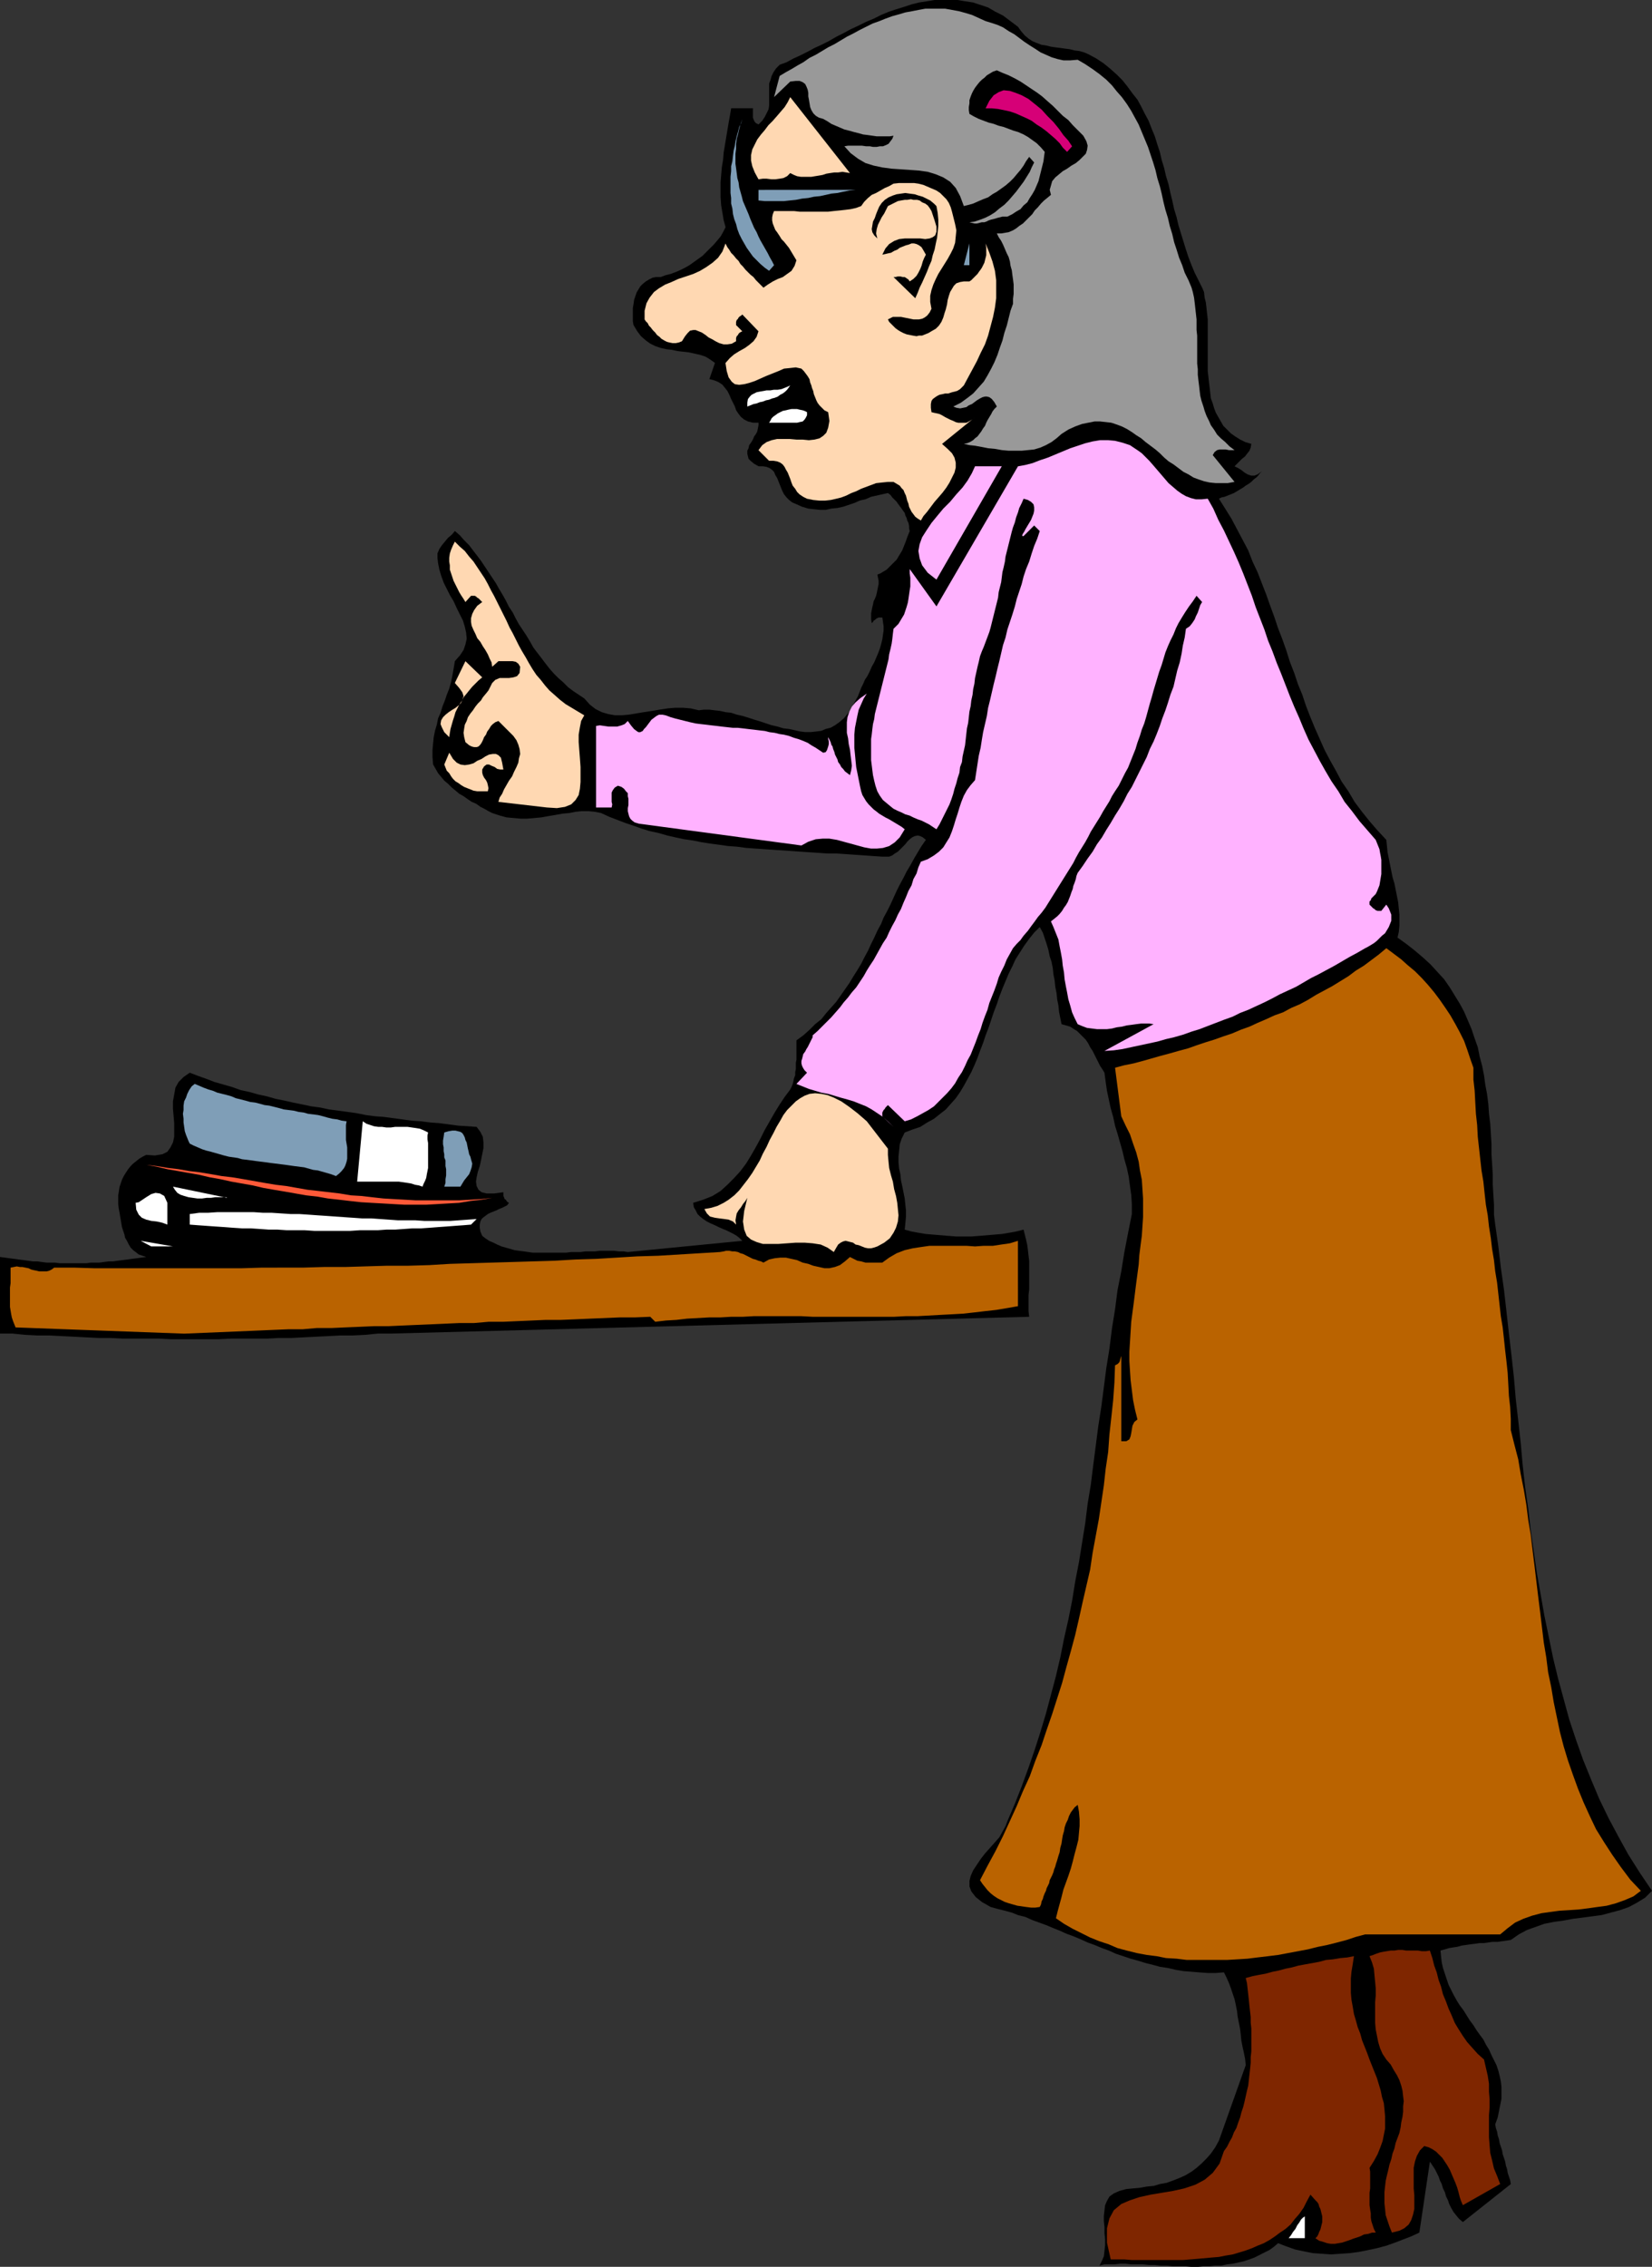 <?xml version="1.0" encoding="UTF-8" standalone="no"?>
<svg
   version="1.0"
   width="113.503mm"
   height="155.668mm"
   id="svg32"
   sodipodi:docname="Teacher - Female 03.wmf"
   xmlns:inkscape="http://www.inkscape.org/namespaces/inkscape"
   xmlns:sodipodi="http://sodipodi.sourceforge.net/DTD/sodipodi-0.dtd"
   xmlns="http://www.w3.org/2000/svg"
   xmlns:svg="http://www.w3.org/2000/svg">
  <rect width="100%" height="100%" fill="#333333" stroke="none"/>
  <sodipodi:namedview
     id="namedview32"
     pagecolor="#ffffff"
     bordercolor="#000000"
     borderopacity="0.25"
     inkscape:showpageshadow="2"
     inkscape:pageopacity="0.0"
     inkscape:pagecheckerboard="0"
     inkscape:deskcolor="#d1d1d1"
     inkscape:document-units="mm" />
  <defs
     id="defs1">
    <pattern
       id="WMFhbasepattern"
       patternUnits="userSpaceOnUse"
       width="6"
       height="6"
       x="0"
       y="0" />
  </defs>
  <path
     style="fill:#000000;fill-opacity:1;fill-rule:evenodd;stroke:none"
     d="m 282.598,14.058 2.1,1.131 1.939,1.293 1.777,1.454 1.616,1.454 1.454,1.454 1.293,1.616 1.293,1.778 1.293,1.616 0.969,1.778 0.969,1.939 0.969,1.778 0.808,2.101 0.808,1.939 0.646,2.101 0.646,1.939 0.485,2.101 0.646,2.101 0.485,2.101 0.646,2.101 0.485,2.262 0.485,1.939 0.485,2.262 0.646,2.101 0.485,2.101 0.646,2.101 0.646,2.101 0.646,2.101 0.646,1.939 0.808,2.101 0.808,1.939 0.969,1.939 0.969,1.939 0.485,1.131 0.162,1.454 0.323,1.293 0.162,1.454 0.162,1.454 0.162,1.454 v 1.454 1.454 1.454 1.616 1.454 1.454 1.616 1.454 1.454 l 0.162,1.454 0.162,1.454 0.162,1.293 0.162,1.454 0.162,1.454 0.485,1.293 0.323,1.131 0.485,1.293 0.646,1.131 0.646,1.131 0.646,1.131 0.969,0.97 0.969,0.97 1.131,0.808 1.293,0.808 1.293,0.646 1.616,0.485 -0.162,0.97 -0.323,0.808 -0.646,0.808 -0.485,0.646 -0.808,0.646 -0.646,0.646 -0.646,0.646 -0.646,0.646 0.969,0.485 0.808,0.485 0.808,0.646 0.808,0.485 0.969,0.323 h 0.808 l 0.808,-0.323 1.131,-0.808 -0.485,0.485 -0.485,0.646 -0.485,0.485 -0.646,0.485 -0.646,0.646 -0.646,0.485 -0.808,0.485 -0.646,0.485 -0.808,0.485 -0.808,0.485 -0.808,0.485 -0.808,0.323 -0.808,0.323 -0.808,0.323 -0.808,0.162 -0.646,0.323 1.616,2.585 1.616,2.585 1.454,2.747 1.454,2.747 1.454,2.747 1.131,2.909 1.293,2.747 1.131,2.909 1.131,2.909 0.969,2.747 1.131,3.07 0.969,2.909 1.131,2.909 0.969,2.747 0.969,3.07 1.131,2.909 0.969,2.909 1.131,2.747 0.969,2.909 1.131,2.909 1.131,2.747 1.293,2.909 1.293,2.909 1.454,2.747 1.454,2.585 1.454,2.747 1.777,2.585 1.616,2.747 1.939,2.585 1.939,2.424 2.1,2.424 2.262,2.424 0.162,1.616 0.162,1.616 0.323,1.616 0.323,1.616 0.323,1.616 0.323,1.616 0.485,1.616 0.323,1.616 0.323,1.616 0.323,1.616 0.162,1.616 0.162,1.616 v 1.454 1.454 l -0.162,1.616 -0.323,1.454 2.262,1.616 2.262,1.778 2.1,1.778 1.939,1.778 1.777,1.939 1.777,1.939 1.454,2.101 1.293,2.101 1.293,2.101 1.131,2.101 0.969,2.262 0.969,2.262 0.808,2.424 0.808,2.262 0.485,2.424 0.646,2.424 0.485,2.424 0.323,2.424 0.485,2.585 0.323,2.585 0.162,2.424 0.323,2.585 0.162,2.585 0.162,2.585 v 2.747 l 0.162,2.585 0.162,2.585 v 2.585 l 0.162,2.747 0.162,2.585 v 2.585 l 0.323,2.585 0.808,5.656 0.646,5.494 0.808,5.656 0.646,5.656 0.646,5.817 0.646,5.494 0.646,5.817 0.485,5.656 0.646,5.656 0.646,5.817 0.485,5.494 0.646,5.817 0.808,5.656 0.646,5.656 0.808,5.494 0.808,5.656 0.969,5.494 0.969,5.494 1.131,5.494 1.131,5.494 1.293,5.332 1.454,5.333 1.454,5.333 1.777,5.332 1.777,5.009 2.1,5.171 2.101,5.009 2.424,5.009 2.585,4.848 2.585,4.686 3.07,4.848 3.07,4.525 -1.777,1.778 -2.1,1.293 -2.1,1.131 -2.262,0.808 -2.424,0.646 -2.424,0.646 -2.424,0.323 -2.424,0.323 -2.585,0.323 -2.585,0.485 -2.424,0.323 -2.424,0.485 -2.262,0.808 -2.262,0.808 -2.1,1.131 -2.1,1.454 -1.131,0.162 -1.131,0.162 -1.131,0.162 h -1.293 l -1.131,0.162 -1.131,0.162 h -1.131 l -1.131,0.162 -1.293,0.162 -1.131,0.162 -1.131,0.162 -1.131,0.323 -1.131,0.162 -0.969,0.162 -1.131,0.323 -1.131,0.323 0.162,1.616 0.162,1.454 0.323,1.454 0.485,1.454 0.485,1.454 0.485,1.454 0.646,1.293 0.646,1.293 0.808,1.454 0.808,1.293 0.969,1.293 0.808,1.293 0.808,1.293 0.969,1.293 0.808,1.293 0.808,1.131 0.969,1.293 0.646,1.293 0.808,1.293 0.646,1.454 0.646,1.293 0.646,1.293 0.485,1.454 0.323,1.293 0.323,1.454 0.162,1.454 v 1.454 1.616 l -0.323,1.616 -0.323,1.616 -0.323,1.616 -0.646,1.778 0.162,0.97 0.323,0.97 0.162,0.97 0.323,0.97 0.162,0.97 0.323,0.97 0.323,0.97 0.162,0.97 0.323,0.97 0.323,0.97 0.162,0.97 0.323,0.97 0.162,0.97 0.323,0.97 0.323,0.97 0.162,0.97 -12.441,9.857 -0.969,-0.808 -0.808,-0.97 -0.646,-0.808 -0.646,-1.131 -0.485,-0.97 -0.323,-0.97 -0.485,-0.97 -0.323,-1.131 -0.485,-0.97 -0.323,-1.131 -0.485,-0.97 -0.323,-0.97 -0.485,-0.97 -0.485,-0.97 -0.646,-0.97 -0.646,-0.97 -2.747,18.421 -2.1,0.97 -2.1,0.808 -2.1,0.808 -2.262,0.808 -2.424,0.646 -2.262,0.485 -2.424,0.485 -2.424,0.323 -2.424,0.162 -2.424,0.162 -2.262,-0.162 -2.424,-0.162 -2.424,-0.485 -2.262,-0.485 -2.262,-0.808 -2.1,-0.808 -1.131,0.97 -1.131,0.808 -1.293,0.646 -1.293,0.646 -1.293,0.646 -1.293,0.485 -1.454,0.485 -1.454,0.323 -1.454,0.323 -1.454,0.162 -1.454,0.323 h -1.616 l -1.454,0.162 h -1.616 l -1.454,0.162 h -1.616 l -1.616,-0.162 h -1.616 -1.616 l -1.616,-0.162 h -1.616 l -1.454,-0.162 h -1.454 l -1.616,-0.162 h -1.454 -1.616 l -1.454,-0.162 h -1.454 l -1.454,0.162 h -1.293 -1.293 l -1.293,0.323 0.646,-1.293 0.485,-1.131 0.162,-1.454 0.162,-1.454 v -1.454 l -0.162,-1.616 v -1.616 l -0.162,-1.454 v -1.454 l 0.162,-1.454 0.162,-1.293 0.485,-1.131 0.646,-1.131 1.131,-0.808 1.454,-0.646 1.777,-0.485 1.777,-0.162 1.777,-0.162 1.777,-0.323 1.777,-0.162 1.616,-0.485 1.777,-0.323 1.777,-0.646 1.616,-0.646 1.454,-0.646 1.616,-0.97 1.293,-0.97 1.293,-1.131 1.293,-1.293 1.131,-1.293 1.131,-1.616 0.969,-1.778 6.948,-19.553 -0.162,-1.616 -0.323,-1.616 -0.323,-1.454 -0.323,-1.616 -0.162,-1.616 -0.162,-1.454 -0.323,-1.616 -0.323,-1.616 -0.162,-1.454 -0.323,-1.616 -0.323,-1.454 -0.485,-1.454 -0.485,-1.454 -0.485,-1.293 -0.646,-1.454 -0.646,-1.293 -2.1,0.162 h -2.1 l -2.262,-0.162 -1.939,-0.162 -2.1,-0.162 -1.939,-0.323 -2.101,-0.485 -2.1,-0.323 -1.777,-0.485 -1.939,-0.485 -2.1,-0.646 -1.777,-0.485 -1.939,-0.646 -1.939,-0.646 -1.777,-0.808 -1.777,-0.646 -1.939,-0.808 -1.777,-0.646 -1.777,-0.808 -1.939,-0.808 -1.777,-0.646 -1.777,-0.808 -1.616,-0.646 -1.939,-0.808 -1.777,-0.646 -1.777,-0.646 -1.777,-0.808 -1.939,-0.485 -1.616,-0.646 -1.777,-0.485 -1.939,-0.485 -1.777,-0.485 -2.262,-1.293 -1.616,-1.293 -1.131,-1.454 -0.485,-1.293 v -1.454 l 0.323,-1.293 0.646,-1.454 0.969,-1.454 0.969,-1.454 1.131,-1.454 1.293,-1.454 1.293,-1.454 1.131,-1.293 0.808,-1.454 0.808,-1.454 0.485,-1.293 1.939,-4.525 1.777,-4.525 1.777,-4.848 1.616,-4.686 1.454,-4.525 1.454,-4.848 1.293,-4.848 1.293,-4.848 1.131,-4.848 0.969,-4.848 1.131,-5.009 0.969,-4.848 0.808,-5.009 0.969,-5.009 0.808,-5.009 0.808,-5.009 0.646,-5.171 0.808,-4.848 0.646,-5.171 0.646,-5.009 0.646,-5.009 0.808,-5.171 0.646,-5.009 0.646,-5.009 0.808,-5.009 0.646,-5.171 0.808,-5.009 0.646,-5.009 0.969,-4.848 0.808,-5.009 0.969,-5.009 0.969,-4.848 v -2.585 l -0.162,-2.424 -0.323,-2.262 -0.323,-2.424 -0.485,-2.262 -0.646,-2.262 -0.485,-2.101 -0.646,-2.262 -0.646,-2.262 -0.646,-2.101 -0.485,-2.262 -0.646,-2.262 -0.485,-2.262 -0.485,-2.262 -0.323,-2.262 -0.323,-2.424 -0.485,-0.808 -0.646,-0.97 -0.485,-0.97 -0.485,-0.97 -0.485,-0.97 -0.485,-0.97 -0.646,-0.97 -0.485,-0.97 -0.646,-0.97 -0.646,-0.646 -0.808,-0.808 -0.808,-0.808 -0.808,-0.485 -0.969,-0.646 -1.131,-0.323 -1.131,-0.323 -0.323,-1.616 -0.323,-1.616 -0.162,-1.616 -0.323,-1.616 -0.162,-1.616 -0.323,-1.616 -0.162,-1.616 -0.323,-1.616 -0.162,-1.616 -0.323,-1.616 -0.485,-1.454 -0.323,-1.616 -0.485,-1.616 -0.485,-1.454 -0.485,-1.454 -0.808,-1.454 -1.454,1.454 -1.293,1.616 -1.293,1.778 -1.131,1.778 -1.131,1.778 -0.808,1.778 -0.969,1.939 -0.808,1.939 -0.808,1.939 -0.808,2.101 -0.646,1.939 -0.808,2.101 -0.646,1.939 -0.646,1.939 -0.808,2.101 -0.646,1.939 -0.808,2.101 -0.646,1.778 -0.808,1.939 -0.808,1.778 -0.969,1.778 -0.969,1.778 -0.969,1.616 -1.131,1.616 -1.293,1.454 -1.293,1.454 -1.454,1.131 -1.616,1.293 -1.777,0.97 -1.777,1.131 -1.939,0.646 -2.1,0.808 -0.808,1.616 -0.485,1.454 -0.162,1.616 -0.162,1.616 v 1.454 l 0.162,1.616 0.323,1.454 0.162,1.616 0.323,1.454 0.323,1.616 0.323,1.616 0.162,1.616 0.162,1.454 v 1.616 l -0.162,1.778 -0.162,1.616 1.777,0.485 1.777,0.323 1.939,0.323 1.939,0.162 1.939,0.162 1.939,0.162 2.1,0.162 h 1.939 1.939 l 2.1,-0.162 1.939,-0.162 1.939,-0.162 1.939,-0.162 1.939,-0.323 1.777,-0.323 1.939,-0.485 0.323,1.293 0.323,1.293 0.323,1.454 0.162,1.293 0.162,1.454 0.162,1.293 v 1.454 1.454 1.454 1.454 1.616 l -0.162,1.454 v 1.454 1.293 1.454 l 0.162,1.454 -165.94,4.363 h -3.232 l -3.232,0.323 -3.232,0.162 h -3.232 l -3.07,0.162 -3.232,0.162 -3.232,0.162 -3.07,0.162 h -3.232 l -3.07,0.162 h -3.232 -3.07 -3.07 l -3.232,0.162 h -3.07 -3.232 -3.07 -3.232 l -3.07,-0.162 h -3.232 -2.908 -3.232 l -3.232,-0.162 h -3.07 l -3.232,-0.162 -3.07,-0.162 -3.232,-0.162 -3.232,-0.162 H 9.695 L 6.463,346.451 3.232,346.128 H 0 v -19.876 l 1.293,0.162 1.131,0.162 1.293,0.162 1.131,0.162 1.293,0.162 1.131,0.162 1.293,0.162 h 1.131 l 1.131,0.162 1.293,0.162 h 0.969 1.131 l 1.293,0.162 h 1.131 1.131 1.131 1.293 1.131 1.131 l 1.131,-0.162 h 1.131 1.131 l 1.131,-0.162 1.293,-0.162 h 1.131 l 1.131,-0.162 1.293,-0.162 1.293,-0.162 1.131,-0.162 1.293,-0.162 1.131,-0.162 1.293,-0.162 -0.969,-0.323 -0.969,-0.323 -0.808,-0.646 -0.646,-0.485 -0.646,-0.646 -0.485,-0.808 -0.485,-0.97 -0.485,-0.808 -0.162,-0.808 -0.323,-0.97 -0.323,-0.97 -0.162,-0.97 -0.162,-0.97 -0.162,-0.97 -0.162,-0.97 -0.162,-0.808 -0.162,-1.293 v -1.131 -1.131 l 0.162,-0.97 0.162,-1.131 0.323,-0.97 0.323,-0.97 0.485,-0.97 0.485,-0.808 0.646,-0.97 0.646,-0.808 0.646,-0.646 0.808,-0.646 0.808,-0.646 0.808,-0.485 0.969,-0.485 2.262,0.162 1.939,-0.323 1.293,-0.646 0.808,-1.131 0.646,-1.293 0.323,-1.454 v -1.616 -1.939 l -0.162,-1.939 -0.162,-1.778 v -1.939 l 0.323,-1.778 0.323,-1.778 0.808,-1.454 1.293,-1.293 1.616,-1.131 2.101,0.808 2.262,0.808 2.101,0.808 2.262,0.646 2.262,0.646 2.262,0.808 2.262,0.485 2.262,0.646 2.262,0.485 2.262,0.646 2.424,0.485 2.101,0.485 2.424,0.485 2.262,0.485 2.424,0.323 2.262,0.485 2.424,0.323 2.424,0.323 2.262,0.323 2.424,0.485 2.424,0.323 2.262,0.162 2.424,0.323 2.424,0.323 2.262,0.323 2.424,0.162 2.585,0.323 2.262,0.162 2.424,0.323 2.424,0.323 2.424,0.162 2.424,0.162 0.969,1.293 0.646,1.293 0.162,1.454 v 1.454 l -0.323,1.616 -0.323,1.616 -0.323,1.454 -0.485,1.454 -0.323,1.454 -0.162,1.131 0.162,1.131 0.485,0.97 0.808,0.646 1.293,0.323 h 1.939 l 2.424,-0.323 v 0.485 0.485 l 0.162,0.323 0.162,0.485 0.323,0.162 0.162,0.323 0.323,0.323 0.323,0.162 -0.485,0.646 -0.646,0.323 -0.646,0.323 -0.808,0.323 -0.646,0.323 -0.808,0.323 -0.808,0.323 -0.646,0.323 -0.646,0.485 -0.646,0.485 -0.323,0.323 -0.323,0.646 -0.162,0.808 v 0.808 l 0.162,0.97 0.485,1.131 0.808,0.646 0.969,0.646 1.131,0.485 0.969,0.485 1.131,0.485 1.131,0.323 1.131,0.323 1.131,0.323 1.131,0.162 1.293,0.162 1.131,0.162 1.131,0.162 h 1.131 1.293 1.293 1.131 1.293 1.293 1.293 l 1.293,-0.162 h 1.131 1.293 l 1.293,-0.162 h 1.293 1.131 l 1.293,-0.162 h 1.293 1.293 1.131 l 1.293,0.162 h 1.131 l 1.131,0.162 29.73,-2.909 -0.646,-0.646 -0.808,-0.646 -0.808,-0.485 -0.969,-0.485 -0.969,-0.485 -0.808,-0.323 -1.131,-0.485 -0.969,-0.485 -1.131,-0.485 -0.969,-0.485 -0.969,-0.646 -0.808,-0.646 -0.646,-0.646 -0.485,-0.97 -0.485,-0.808 -0.162,-1.131 2.585,-0.808 2.424,-0.97 2.1,-1.293 1.777,-1.616 1.777,-1.778 1.616,-1.778 1.454,-1.939 1.293,-2.101 1.293,-2.262 1.131,-2.101 1.131,-2.262 1.293,-2.262 1.293,-2.262 1.293,-2.101 1.293,-1.939 1.454,-1.939 0.323,-0.646 0.323,-0.808 0.162,-0.646 0.162,-0.808 0.323,-0.808 v -0.808 l 0.162,-0.808 v -0.808 -0.808 l 0.162,-0.808 v -0.808 -0.808 -0.808 -0.97 -0.808 -0.808 l 1.777,-1.293 1.616,-1.454 1.454,-1.454 1.616,-1.293 1.293,-1.616 1.293,-1.454 1.293,-1.454 1.131,-1.616 1.131,-1.616 1.131,-1.616 0.969,-1.616 1.131,-1.778 0.969,-1.616 0.808,-1.616 0.969,-1.778 0.808,-1.778 0.808,-1.616 0.808,-1.778 0.969,-1.778 0.646,-1.616 0.969,-1.778 0.808,-1.616 0.808,-1.778 0.808,-1.778 0.808,-1.616 0.969,-1.778 0.808,-1.616 0.969,-1.616 0.969,-1.778 0.969,-1.616 0.969,-1.616 1.131,-1.616 -0.808,-0.646 -0.646,-0.323 -0.646,-0.162 -0.808,0.162 -0.646,0.323 -0.646,0.485 -0.646,0.646 -0.485,0.646 -0.646,0.646 -0.646,0.646 -0.646,0.646 -0.808,0.485 -0.646,0.485 -0.808,0.323 h -0.808 -0.969 l -2.424,-0.162 -2.262,-0.162 -2.424,-0.162 -2.262,-0.162 -2.424,-0.162 h -2.424 l -2.262,-0.162 -2.424,-0.162 -2.424,-0.162 -2.262,-0.162 -2.424,-0.162 -2.424,-0.162 -2.262,-0.162 -2.424,-0.162 -2.262,-0.162 -2.424,-0.323 -2.262,-0.162 -2.262,-0.323 -2.424,-0.323 -2.1,-0.323 -2.424,-0.485 -2.262,-0.323 -2.262,-0.485 -2.1,-0.485 -2.262,-0.646 -2.262,-0.485 -2.1,-0.646 -2.262,-0.808 -1.939,-0.646 -2.1,-0.808 -2.1,-0.808 -2.1,-0.97 -1.616,-0.323 -1.616,-0.162 h -1.777 l -1.616,0.162 -1.616,0.323 -1.777,0.162 -1.777,0.323 -1.939,0.323 -1.777,0.323 -1.777,0.162 -1.777,0.162 h -1.939 l -1.777,-0.162 -1.777,-0.162 -1.777,-0.485 -1.939,-0.646 -0.969,-0.485 -1.131,-0.646 -0.969,-0.485 -1.131,-0.808 -1.131,-0.485 -0.969,-0.646 -1.131,-0.808 -1.131,-0.646 -0.969,-0.808 -0.969,-0.808 -0.969,-0.97 -0.969,-0.808 -0.808,-0.97 -0.808,-0.97 -0.646,-1.131 -0.646,-1.131 -0.162,-1.939 v -1.778 l 0.162,-1.778 0.162,-1.616 0.323,-1.616 0.485,-1.616 0.323,-1.616 0.646,-1.454 0.485,-1.616 0.646,-1.616 0.485,-1.454 0.646,-1.616 0.485,-1.778 0.323,-1.616 0.323,-1.778 0.323,-1.939 1.293,-1.454 0.969,-1.454 0.485,-1.454 0.323,-1.454 -0.162,-1.616 -0.323,-1.454 -0.485,-1.616 -0.808,-1.616 -0.808,-1.616 -0.808,-1.778 -0.969,-1.616 -0.808,-1.616 -0.808,-1.616 -0.646,-1.778 -0.485,-1.616 -0.323,-1.616 -0.162,-1.454 v -1.131 l 0.485,-1.131 0.646,-0.97 0.808,-0.97 0.808,-0.97 0.969,-0.808 0.808,-0.97 1.293,1.131 1.131,1.293 1.293,1.293 0.969,1.293 1.131,1.454 0.969,1.293 0.969,1.454 0.969,1.454 0.969,1.454 0.969,1.454 0.808,1.454 0.969,1.616 0.808,1.454 0.808,1.616 0.969,1.454 0.808,1.616 0.808,1.454 0.969,1.454 0.969,1.454 0.969,1.616 0.808,1.454 0.969,1.293 1.131,1.454 0.969,1.293 1.131,1.454 1.131,1.293 1.131,1.131 1.293,1.131 1.293,1.293 1.293,0.97 1.454,0.97 1.454,0.97 1.454,1.616 1.454,1.131 1.616,0.808 1.616,0.485 1.777,0.323 h 1.939 l 1.777,-0.162 1.939,-0.323 1.939,-0.323 2.1,-0.323 1.939,-0.323 2.101,-0.323 1.939,-0.162 h 2.1 l 1.939,0.162 2.101,0.485 1.293,-0.162 h 1.454 l 1.293,0.162 1.454,0.162 1.454,0.323 1.454,0.162 1.454,0.485 1.454,0.323 1.616,0.485 1.454,0.485 1.616,0.485 1.454,0.485 1.454,0.485 1.454,0.323 1.616,0.485 1.454,0.162 1.454,0.323 1.454,0.323 1.293,0.162 h 1.454 l 1.454,-0.162 1.293,-0.162 1.131,-0.485 1.293,-0.323 1.131,-0.646 1.131,-0.808 1.131,-0.97 0.969,-1.131 0.969,-1.293 0.808,-1.616 0.969,-1.778 0.808,-2.101 0.485,-0.97 0.485,-1.131 0.646,-0.97 0.646,-1.293 0.485,-1.131 0.646,-1.131 0.485,-1.131 0.485,-1.131 0.485,-1.293 0.323,-1.131 0.323,-1.293 0.162,-1.131 0.162,-1.131 v -1.131 l -0.162,-1.131 -0.162,-1.131 h -0.485 -0.485 l -0.323,0.162 -0.323,0.162 -0.323,0.323 -0.323,0.162 -0.162,0.323 -0.323,0.323 -0.162,-0.97 v -0.808 -0.808 l 0.162,-0.808 0.162,-0.808 0.162,-0.646 0.162,-0.808 0.323,-0.646 0.323,-0.808 0.162,-0.646 0.162,-0.808 0.162,-0.808 0.162,-0.808 v -0.808 l -0.162,-0.808 -0.162,-0.808 0.808,-0.323 0.808,-0.485 0.808,-0.485 0.646,-0.646 0.646,-0.646 0.646,-0.646 0.646,-0.646 0.485,-0.808 0.485,-0.808 0.485,-0.808 0.323,-0.808 0.323,-0.808 0.323,-0.808 0.323,-0.97 0.323,-0.808 0.323,-0.808 -0.162,-0.646 v -0.646 l -0.162,-0.808 -0.323,-0.646 -0.162,-0.646 -0.323,-0.646 -0.162,-0.646 -0.485,-0.646 -0.323,-0.485 -0.485,-0.646 -0.485,-0.646 -0.323,-0.485 -0.646,-0.646 -0.485,-0.485 -0.485,-0.646 -0.646,-0.485 -1.454,0.323 -1.454,0.323 -1.454,0.323 -1.454,0.646 -1.454,0.323 -1.454,0.646 -1.454,0.485 -1.454,0.485 -1.454,0.323 -1.616,0.162 -1.454,0.323 h -1.454 l -1.616,-0.162 -1.454,-0.162 -1.616,-0.485 -1.454,-0.646 -1.131,-0.485 -0.808,-0.646 -0.646,-0.646 -0.646,-0.808 -0.485,-0.97 -0.323,-0.808 -0.323,-0.808 -0.323,-0.808 -0.323,-0.808 -0.485,-0.808 -0.323,-0.808 -0.485,-0.485 -0.646,-0.485 -0.808,-0.323 -0.969,-0.162 h -1.131 l -1.131,-0.646 -0.808,-0.646 -0.646,-0.646 -0.162,-0.646 -0.162,-0.646 v -0.808 l 0.323,-0.646 0.162,-0.808 0.485,-0.646 0.485,-0.808 0.323,-0.808 0.485,-0.646 0.323,-0.646 0.162,-0.808 0.162,-0.808 v -0.646 h -1.454 l -1.293,-0.323 -0.969,-0.485 -0.808,-0.646 -0.646,-0.808 -0.646,-0.97 -0.323,-0.97 -0.485,-0.97 -0.485,-0.97 -0.485,-1.131 -0.485,-0.97 -0.646,-0.808 -0.646,-0.808 -0.969,-0.646 -1.131,-0.485 -1.293,-0.323 1.454,-4.201 -1.131,-0.808 -1.293,-0.808 -1.454,-0.485 -1.454,-0.323 -1.454,-0.323 -1.454,-0.162 -1.454,-0.162 -1.454,-0.323 -1.454,-0.162 -1.454,-0.323 -1.454,-0.485 -1.293,-0.646 -1.131,-0.808 -1.293,-1.131 -0.969,-1.293 -0.969,-1.616 -0.162,-0.97 v -1.131 -1.131 -1.131 l 0.162,-0.97 0.162,-1.131 0.323,-0.97 0.323,-0.97 0.485,-0.808 0.485,-0.808 0.646,-0.646 0.808,-0.646 0.808,-0.485 0.969,-0.485 0.969,-0.162 h 1.131 l 1.293,-0.485 1.293,-0.323 1.293,-0.485 1.131,-0.485 1.293,-0.646 1.131,-0.646 1.131,-0.808 1.131,-0.808 1.131,-0.808 0.969,-0.97 0.969,-0.97 0.969,-0.97 0.969,-1.131 0.808,-0.97 0.646,-1.131 0.646,-1.293 -0.485,-1.778 -0.323,-1.939 -0.323,-1.939 -0.162,-2.101 v -1.778 -2.101 l 0.162,-1.939 0.162,-1.939 0.323,-1.939 0.162,-1.939 0.323,-1.939 0.323,-1.939 0.323,-1.939 0.323,-1.939 0.323,-1.778 0.323,-1.939 h 5.655 v 0.646 0.485 0.646 0.646 l 0.162,0.485 0.323,0.646 0.323,0.323 0.646,0.323 0.969,-0.97 0.646,-0.97 0.485,-0.97 0.485,-0.97 0.162,-0.97 V 26.501 25.531 24.562 23.754 22.623 21.653 l 0.323,-0.808 0.323,-1.131 0.485,-0.97 0.646,-0.97 0.969,-0.97 1.777,-0.646 1.777,-0.97 1.777,-0.808 1.939,-0.97 1.777,-0.97 1.777,-0.808 1.939,-0.97 1.939,-1.131 1.939,-0.97 1.777,-0.97 2.1,-0.97 1.939,-0.97 1.939,-0.808 1.939,-0.97 1.939,-0.808 1.939,-0.646 2.101,-0.646 1.939,-0.646 1.939,-0.485 2.1,-0.323 L 242.689,0 h 1.939 2.1 1.939 l 1.939,0.323 2.1,0.323 1.939,0.646 1.939,0.646 1.939,1.131 1.939,0.97 1.939,1.454 1.939,1.454 0.808,1.131 0.969,1.131 0.969,0.808 0.969,0.646 1.131,0.485 1.293,0.485 1.131,0.162 1.293,0.323 1.131,0.162 1.293,0.162 1.131,0.162 1.293,0.162 1.293,0.323 1.293,0.162 1.131,0.323 z"
     id="path1" />
  <path
     style="fill:#999999;fill-opacity:1;fill-rule:evenodd;stroke:none"
     d="m 279.851,15.513 1.939,1.131 1.939,1.293 1.777,1.293 1.777,1.454 1.454,1.454 1.293,1.616 1.293,1.454 1.293,1.778 1.131,1.778 0.969,1.778 0.969,1.778 0.808,1.939 0.808,1.939 0.808,1.939 0.646,1.939 0.646,1.939 0.646,2.101 0.485,2.101 0.646,2.101 0.485,1.939 0.485,2.262 0.485,1.939 0.646,2.101 0.485,2.101 0.646,2.101 0.485,2.101 0.646,1.939 0.646,2.101 0.808,1.939 0.646,1.939 0.969,1.939 0.808,1.939 0.323,1.131 0.323,1.454 0.162,1.293 0.162,1.454 0.162,1.454 0.162,1.454 v 1.454 1.293 l 0.162,1.454 v 1.454 1.454 1.454 1.454 1.454 l 0.162,1.454 v 1.454 l 0.162,1.454 0.162,1.293 0.162,1.454 0.162,1.293 0.323,1.293 0.485,1.454 0.323,1.131 0.485,1.293 0.646,1.293 0.485,1.131 0.808,1.131 0.808,1.293 0.969,0.97 1.131,0.97 1.131,1.131 1.293,0.97 h -0.646 -0.808 l -0.808,-0.162 h -0.808 -0.808 l -0.646,0.162 -0.646,0.485 -0.485,0.808 5.655,6.948 -1.777,0.323 h -1.616 -1.454 l -1.616,-0.162 -1.454,-0.323 -1.454,-0.485 -1.293,-0.485 -1.293,-0.808 -1.293,-0.646 -1.293,-0.97 -1.293,-0.97 -1.293,-0.808 -1.131,-0.97 -1.131,-1.131 -1.131,-0.97 -1.293,-0.97 -1.293,-0.97 -1.131,-0.97 -1.293,-0.808 -1.131,-0.808 -1.293,-0.808 -1.293,-0.646 -1.293,-0.485 -1.454,-0.485 -1.454,-0.162 -1.454,-0.162 h -1.454 l -1.616,0.323 -1.616,0.323 -1.777,0.646 -1.777,0.808 -1.777,1.131 -1.293,1.131 -1.293,0.97 -1.454,0.808 -1.454,0.646 -1.616,0.485 -1.616,0.162 -1.616,0.162 h -1.777 -1.616 l -1.777,-0.162 -1.777,-0.323 -1.777,-0.162 -1.616,-0.323 -1.777,-0.323 -1.454,-0.162 -1.454,-0.323 0.808,-0.162 0.808,-0.323 0.808,-0.485 0.485,-0.485 0.646,-0.485 0.485,-0.646 0.485,-0.646 0.485,-0.808 0.485,-0.646 0.323,-0.808 0.323,-0.646 0.485,-0.808 0.485,-0.808 0.323,-0.646 0.485,-0.646 0.646,-0.646 -0.646,-1.131 -0.646,-0.808 -0.646,-0.485 -0.646,-0.162 h -0.485 l -0.646,0.162 -0.646,0.323 -0.808,0.485 -0.646,0.485 -0.646,0.485 -0.808,0.323 -0.646,0.485 -0.808,0.162 -0.808,0.162 -0.969,-0.162 -0.808,-0.323 1.939,-0.97 1.777,-1.293 1.454,-1.131 1.454,-1.616 1.293,-1.454 0.969,-1.616 0.969,-1.778 0.808,-1.616 0.808,-1.939 0.646,-1.939 0.646,-1.778 0.485,-1.939 0.646,-1.939 0.485,-1.939 0.485,-1.939 0.646,-1.778 v -1.293 l 0.162,-1.293 v -1.293 -1.131 l -0.162,-1.293 -0.162,-1.131 -0.162,-1.293 -0.323,-1.131 -0.162,-1.131 -0.323,-1.131 -0.485,-0.97 -0.485,-1.131 -0.485,-1.131 -0.485,-0.97 -0.646,-0.97 -0.485,-0.97 h 1.131 l 0.969,-0.162 0.969,-0.162 1.131,-0.485 0.808,-0.485 0.808,-0.646 0.969,-0.646 0.808,-0.808 0.808,-0.808 0.808,-0.808 0.646,-0.97 0.808,-0.808 0.808,-0.97 0.808,-0.808 0.808,-0.646 0.969,-0.808 -0.323,-1.293 0.323,-1.131 0.323,-1.131 0.808,-0.97 0.969,-0.808 0.969,-0.808 1.131,-0.646 1.131,-0.808 1.131,-0.646 0.969,-0.808 0.808,-0.808 0.808,-0.808 0.323,-0.97 0.162,-1.131 -0.323,-1.131 -0.808,-1.454 -1.293,-1.293 -1.454,-1.454 -1.131,-1.293 -1.454,-1.131 -1.293,-1.293 -1.293,-1.293 -1.293,-1.131 -1.454,-1.293 -1.293,-0.97 -1.454,-0.97 -1.454,-0.97 -1.454,-0.97 -1.454,-0.808 -1.616,-0.808 -1.616,-0.646 -1.454,-0.646 -0.969,0.323 -0.808,0.485 -0.808,0.485 -0.646,0.646 -0.646,0.485 -0.646,0.646 -0.646,0.808 -0.485,0.646 -0.485,0.808 -0.323,0.646 -0.323,0.808 -0.323,0.97 v 0.808 l -0.162,0.97 v 0.808 l 0.162,0.97 1.131,0.646 1.293,0.646 1.293,0.485 1.293,0.485 1.293,0.323 1.293,0.485 1.293,0.323 1.293,0.485 1.293,0.485 1.131,0.323 1.454,0.646 1.131,0.646 1.131,0.808 1.131,0.808 1.131,1.131 0.969,1.131 -0.162,1.131 -0.162,1.293 -0.323,1.293 -0.323,1.293 -0.323,1.293 -0.323,1.293 -0.485,1.131 -0.485,1.131 -0.646,1.131 -0.646,0.97 -0.646,1.131 -0.969,0.808 -0.808,0.97 -1.131,0.646 -0.969,0.646 -1.293,0.646 h -0.646 -0.646 l -0.646,0.162 -0.646,0.162 -0.485,0.162 -0.646,0.162 -0.646,0.162 -0.485,0.162 -0.646,0.323 -0.485,0.162 h -0.646 l -0.646,0.162 -0.646,0.162 h -0.646 l -0.646,-0.162 -0.646,-0.162 1.293,-0.162 1.454,-0.485 1.293,-0.485 1.293,-0.646 1.293,-0.808 1.131,-0.97 1.293,-0.97 1.131,-1.131 0.969,-1.131 0.969,-1.131 0.969,-1.293 0.969,-1.293 0.808,-1.293 0.808,-1.293 0.485,-1.131 0.646,-1.293 -1.293,-1.454 -0.808,1.131 -0.646,1.131 -0.808,1.131 -0.969,1.131 -0.808,0.97 -0.969,0.97 -1.131,0.97 -1.131,0.808 -1.131,0.808 -1.131,0.646 -1.131,0.808 -1.293,0.485 -1.131,0.485 -1.454,0.646 -1.131,0.323 -1.293,0.323 -0.969,-2.585 -1.131,-2.101 -1.454,-1.616 -1.777,-1.131 -1.939,-0.808 -2.1,-0.646 -2.262,-0.323 -2.262,-0.162 -2.424,-0.162 -2.424,-0.162 -2.424,-0.323 -2.262,-0.485 -2.1,-0.646 -1.939,-1.131 -1.939,-1.454 -1.616,-1.778 0.969,-0.162 h 0.808 0.808 1.131 0.808 l 1.131,0.162 h 0.969 l 0.808,0.162 h 0.969 l 0.808,-0.162 h 0.808 l 0.808,-0.323 0.646,-0.323 0.485,-0.646 0.485,-0.646 0.323,-0.808 -0.969,0.162 h -1.131 -1.131 -1.131 l -1.131,-0.162 -1.131,-0.162 -1.293,-0.162 -1.131,-0.323 -1.293,-0.323 -1.131,-0.323 -1.293,-0.323 -1.131,-0.485 -1.131,-0.485 -1.131,-0.485 -0.969,-0.646 -1.131,-0.646 -1.131,-0.323 -0.808,-0.485 -0.646,-0.646 -0.485,-0.808 -0.323,-0.808 -0.162,-0.97 -0.162,-0.97 -0.162,-0.808 v -0.97 l -0.162,-0.808 -0.323,-0.808 -0.323,-0.646 -0.646,-0.485 -0.808,-0.323 h -0.969 l -1.454,0.162 -4.201,4.04 1.454,-5.494 1.616,-0.97 1.454,-0.808 1.616,-0.97 1.454,-0.808 1.616,-1.131 1.616,-0.808 1.616,-0.97 1.616,-0.97 1.616,-0.808 1.616,-0.97 1.616,-0.97 1.616,-0.808 1.777,-0.97 1.616,-0.808 1.616,-0.808 1.777,-0.646 1.616,-0.646 1.777,-0.646 1.777,-0.485 1.616,-0.485 1.777,-0.323 1.616,-0.323 1.777,-0.323 h 1.777 1.616 1.777 l 1.777,0.323 1.777,0.323 1.777,0.485 1.616,0.485 1.777,0.808 1.777,0.808 1.616,0.485 1.454,0.485 1.454,0.646 1.454,0.97 1.454,0.808 1.293,0.97 1.293,0.97 1.454,0.97 1.293,0.808 1.454,0.97 1.454,0.646 1.454,0.646 1.616,0.485 1.454,0.323 h 1.777 z"
     id="path2" />
  <path
     style="fill:#d60077;fill-opacity:1;fill-rule:evenodd;stroke:none"
     d="m 278.397,37.974 -1.293,1.454 -1.131,-1.131 -0.808,-1.131 -1.131,-1.131 -1.131,-0.97 -1.131,-0.97 -1.293,-0.97 -1.293,-0.808 -1.293,-0.97 -1.293,-0.646 -1.454,-0.646 -1.454,-0.646 -1.454,-0.485 -1.454,-0.323 -1.616,-0.323 -1.616,-0.162 h -1.616 l 0.969,-1.939 1.131,-1.454 1.293,-0.808 1.293,-0.485 1.616,0.162 1.454,0.485 1.616,0.646 1.777,0.97 1.616,1.293 1.777,1.454 1.454,1.616 1.616,1.616 1.454,1.778 1.131,1.616 1.293,1.454 z"
     id="path3" />
  <path
     style="fill:#ffd8b2;fill-opacity:1;fill-rule:evenodd;stroke:none"
     d="m 220.714,44.922 -0.969,-0.162 -0.969,-0.162 -1.131,0.162 h -0.969 l -1.131,0.162 -0.969,0.162 -0.969,0.323 -0.969,0.162 -0.969,0.162 -0.969,0.162 h -0.969 -0.808 -0.969 l -0.969,-0.162 -0.808,-0.323 -0.969,-0.485 -0.808,0.808 -0.969,0.485 -0.969,0.162 -1.131,0.162 h -0.969 l -1.293,-0.162 h -0.969 l -1.131,0.162 -0.969,-1.778 -0.646,-1.616 -0.323,-1.454 v -1.454 l 0.323,-1.454 0.646,-1.293 0.646,-1.293 0.969,-1.293 0.969,-1.131 0.969,-1.293 1.131,-1.131 1.131,-1.293 0.969,-1.131 0.969,-1.131 0.808,-1.293 0.646,-1.293 z"
     id="path4" />
  <path
     style="fill:#7f9eb7;fill-opacity:1;fill-rule:evenodd;stroke:none"
     d="m 192.761,30.864 -0.485,1.454 -0.323,1.131 -0.323,1.454 -0.323,1.131 -0.162,1.454 v 1.131 l -0.162,1.293 v 1.293 1.293 l 0.162,1.131 0.162,1.293 0.162,1.293 0.323,1.131 0.162,1.293 0.323,1.131 0.323,1.131 0.323,1.293 0.485,1.131 0.485,1.131 0.485,1.131 0.485,1.293 0.485,1.131 0.485,1.131 0.646,1.131 0.485,1.131 0.485,0.97 0.646,1.131 0.646,1.131 0.646,1.131 0.485,0.97 0.646,1.131 0.485,0.97 -1.293,1.454 -1.131,-0.808 -1.131,-0.97 -0.969,-0.97 -0.969,-0.97 -0.808,-1.131 -0.808,-1.131 -0.646,-1.131 -0.646,-1.131 -0.646,-1.293 -0.485,-1.293 -0.323,-1.293 -0.485,-1.293 -0.323,-1.293 -0.162,-1.454 -0.323,-1.293 v -1.454 l -0.162,-1.293 v -1.454 -1.293 -1.454 l 0.162,-1.454 v -1.293 l 0.323,-1.293 0.162,-1.454 0.162,-1.293 0.323,-1.293 0.162,-1.131 0.323,-1.293 0.323,-1.131 0.323,-1.293 0.485,-0.97 z"
     id="path5" />
  <path
     style="fill:#ffd8b2;fill-opacity:1;fill-rule:evenodd;stroke:none"
     d="m 247.536,56.234 0.485,1.939 0.323,1.616 -0.162,1.616 -0.162,1.616 -0.485,1.454 -0.646,1.293 -0.808,1.454 -0.808,1.293 -0.808,1.293 -0.808,1.293 -0.646,1.293 -0.646,1.454 -0.485,1.454 -0.323,1.454 v 1.616 l 0.323,1.778 -0.485,0.97 -0.646,0.808 -0.646,0.485 -0.646,0.323 -0.808,0.162 h -0.646 -0.808 l -0.808,-0.162 -0.808,-0.162 -0.808,-0.162 -0.808,-0.162 h -0.808 -0.646 -0.646 l -0.646,0.323 -0.646,0.323 0.323,0.646 0.485,0.485 0.646,0.646 0.485,0.485 0.646,0.485 0.808,0.485 0.646,0.323 0.808,0.323 0.808,0.162 0.808,0.162 0.969,0.162 0.646,-0.162 h 0.808 l 0.808,-0.323 0.808,-0.323 0.808,-0.485 1.131,-0.646 0.808,-0.808 0.646,-0.97 0.485,-1.131 0.323,-1.131 0.323,-0.97 0.323,-1.293 0.162,-1.131 0.323,-1.131 0.323,-0.97 0.485,-0.808 0.485,-0.808 0.646,-0.646 0.969,-0.323 0.969,-0.162 h 1.454 l 0.485,-0.323 0.646,-0.646 0.485,-0.485 0.485,-0.485 0.323,-0.485 0.485,-0.646 0.323,-0.485 0.323,-0.646 0.323,-0.646 0.162,-0.646 0.162,-0.646 0.162,-0.646 v -0.646 -0.808 -0.646 l -0.162,-0.97 0.969,2.424 0.808,2.262 0.646,2.424 0.323,2.424 v 2.262 2.424 l -0.323,2.424 -0.485,2.424 -0.646,2.424 -0.646,2.424 -0.808,2.262 -1.131,2.262 -0.969,2.101 -1.131,2.101 -1.131,2.101 -1.131,2.101 -0.485,0.485 -0.485,0.485 -0.808,0.485 -0.646,0.162 -0.646,0.162 -0.969,0.323 h -0.808 l -0.646,0.162 -0.808,0.162 -0.646,0.323 -0.485,0.323 -0.646,0.485 -0.323,0.485 -0.162,0.808 v 0.97 l 0.162,1.131 0.646,0.162 0.808,0.162 0.646,0.162 0.646,0.323 0.808,0.485 0.646,0.323 0.646,0.323 0.808,0.323 0.646,0.323 0.646,0.162 h 0.646 0.808 0.646 l 0.646,-0.323 0.808,-0.485 0.808,-0.646 -8.564,6.948 1.454,1.293 1.131,1.131 0.646,1.131 0.323,1.293 v 1.293 l -0.323,1.293 -0.646,1.293 -0.646,1.293 -0.808,1.293 -0.969,1.293 -0.969,1.131 -1.131,1.293 -0.969,1.293 -0.969,1.293 -0.969,1.131 -0.646,1.131 -0.808,-0.485 -0.646,-0.485 -0.485,-0.646 -0.485,-0.646 -0.323,-0.646 -0.323,-0.646 -0.162,-0.808 -0.323,-0.808 -0.162,-0.646 -0.162,-0.646 -0.323,-0.646 -0.323,-0.808 -0.485,-0.485 -0.485,-0.646 -0.808,-0.485 -0.808,-0.485 h -1.454 l -1.616,0.162 -1.454,0.162 -1.293,0.485 -1.293,0.485 -1.293,0.485 -1.293,0.646 -1.293,0.485 -1.293,0.646 -1.293,0.485 -1.293,0.323 -1.454,0.323 -1.454,0.162 h -1.454 l -1.616,-0.162 -1.616,-0.323 -0.969,-0.485 -0.969,-0.646 -0.646,-0.646 -0.485,-0.808 -0.646,-0.808 -0.323,-0.808 -0.323,-0.97 -0.323,-0.808 -0.323,-0.808 -0.485,-0.808 -0.323,-0.646 -0.485,-0.646 -0.646,-0.485 -0.808,-0.323 -0.969,-0.162 h -1.131 l -2.747,-2.747 0.969,-1.293 1.131,-0.808 1.293,-0.485 1.454,-0.323 h 1.616 1.616 l 1.777,0.162 h 1.616 l 1.616,0.162 1.454,-0.162 1.293,-0.323 0.969,-0.646 0.808,-0.808 0.485,-1.293 0.323,-1.778 -0.323,-2.262 -0.969,-0.485 -0.646,-0.646 -0.646,-0.646 -0.485,-0.646 -0.323,-0.646 -0.323,-0.808 -0.323,-0.808 -0.162,-0.808 -0.323,-0.808 -0.162,-0.646 -0.323,-0.808 -0.162,-0.808 -0.485,-0.808 -0.485,-0.646 -0.485,-0.646 -0.646,-0.646 -1.454,-0.323 -1.454,0.162 -1.616,0.162 -1.454,0.646 -1.616,0.646 -1.616,0.646 -1.454,0.646 -1.454,0.646 -1.454,0.485 -1.293,0.323 -1.293,0.162 -1.131,-0.162 -0.808,-0.646 -0.808,-1.131 -0.485,-1.616 -0.323,-2.101 1.131,-1.293 1.131,-0.97 1.293,-0.808 1.454,-0.808 1.131,-0.808 1.131,-0.97 0.808,-1.131 0.485,-1.454 -4.201,-4.363 -0.323,0.323 -0.323,0.162 -0.323,0.323 -0.162,0.323 -0.323,0.323 -0.162,0.485 v 0.323 0.485 l 1.616,1.616 -0.323,0.162 -0.323,0.162 -0.323,0.323 -0.162,0.323 -0.323,0.323 -0.162,0.485 v 0.323 0.485 l -1.131,0.646 -1.131,0.162 h -0.969 l -1.131,-0.323 -0.969,-0.485 -0.808,-0.485 -0.969,-0.485 -0.808,-0.646 -0.969,-0.646 -0.808,-0.323 -0.808,-0.323 h -0.646 l -0.808,0.162 -0.646,0.646 -0.646,0.808 -0.808,1.293 -0.808,0.323 -0.808,0.162 h -0.808 l -0.808,-0.162 -0.646,-0.162 -0.646,-0.323 -0.808,-0.485 -0.485,-0.485 -0.646,-0.485 -0.485,-0.646 -0.646,-0.646 -0.485,-0.646 -0.485,-0.485 -0.323,-0.646 -0.485,-0.485 -0.323,-0.485 v -2.262 l 0.485,-1.939 0.808,-1.454 1.131,-1.454 1.293,-0.97 1.616,-0.97 1.616,-0.646 1.777,-0.808 1.939,-0.646 1.939,-0.646 1.777,-0.808 1.616,-0.97 1.616,-1.131 1.454,-1.293 1.131,-1.616 0.808,-2.101 0.485,0.97 0.485,0.646 0.485,0.808 0.646,0.646 0.646,0.808 0.646,0.646 0.485,0.808 0.646,0.646 0.646,0.808 0.646,0.646 0.646,0.646 0.808,0.646 0.646,0.808 0.646,0.646 0.646,0.646 0.646,0.646 1.131,-0.808 1.293,-0.808 1.293,-0.646 1.293,-0.485 1.131,-0.808 1.131,-0.808 0.808,-1.293 0.485,-1.454 -0.485,-0.808 -0.485,-0.808 -0.485,-0.808 -0.485,-0.808 -0.646,-0.808 -0.646,-0.808 -0.646,-0.646 -0.485,-0.808 -0.646,-0.97 -0.485,-0.646 -0.323,-0.808 -0.323,-0.808 -0.162,-0.808 V 56.395 l 0.162,-0.808 0.323,-0.808 h 1.131 1.293 1.454 1.293 l 1.454,0.162 h 1.454 1.454 1.616 1.454 1.454 l 1.454,-0.162 1.616,-0.162 1.454,-0.162 1.293,-0.162 1.454,-0.323 1.293,-0.485 0.808,-1.131 0.969,-0.97 0.969,-0.808 1.131,-0.485 1.131,-0.646 1.131,-0.646 1.131,-0.485 1.131,-0.646 1.454,-0.162 h 1.293 1.293 1.293 l 1.131,0.162 1.293,0.323 1.131,0.485 1.131,0.485 1.131,0.485 0.969,0.646 0.808,0.808 0.808,0.808 0.646,0.97 0.485,1.131 0.323,1.131 z"
     id="path6" />
  <path
     style="fill:#7f9eb7;fill-opacity:1;fill-rule:evenodd;stroke:none"
     d="m 222.168,49.285 -1.616,0.162 -1.616,0.323 -1.454,0.323 -1.616,0.162 -1.454,0.323 -1.454,0.323 -1.616,0.162 -1.454,0.323 -1.616,0.162 -1.616,0.323 -1.616,0.162 -1.454,0.162 h -1.616 -1.616 -1.777 l -1.616,-0.162 v -2.747 z"
     id="path7" />
  <path
     style="fill:#000000;fill-opacity:1;fill-rule:evenodd;stroke:none"
     d="m 243.173,53.487 0.323,1.778 0.162,1.778 v 1.616 l -0.162,1.616 -0.162,1.454 -0.323,1.454 -0.323,1.616 -0.485,1.454 -0.323,1.454 -0.646,1.454 -0.485,1.293 -0.646,1.454 -0.646,1.454 -0.646,1.293 -0.485,1.293 -0.646,1.454 -5.655,-5.494 h 0.485 l 0.646,-0.162 h 0.646 l 0.646,0.162 h 0.485 l 0.485,0.323 0.485,0.323 0.323,0.485 0.969,-0.646 0.808,-0.808 0.485,-0.808 0.485,-0.97 0.323,-0.808 0.323,-1.131 0.323,-0.808 0.485,-0.97 -0.646,-1.131 -0.485,-0.808 -0.646,-0.485 -0.646,-0.323 -0.646,-0.162 h -0.646 l -0.808,0.323 -0.646,0.162 -0.808,0.323 -0.808,0.323 -0.646,0.485 -0.808,0.323 -0.808,0.485 -0.808,0.162 -0.646,0.162 -0.808,0.162 0.808,-1.616 0.969,-1.131 1.293,-0.808 1.293,-0.485 1.454,-0.162 h 1.293 1.454 1.293 l 1.293,0.162 1.131,-0.162 0.808,-0.323 0.646,-0.485 0.323,-0.97 v -1.293 l -0.485,-1.616 -0.808,-2.424 -0.485,-0.808 -0.485,-0.646 -0.646,-0.485 -0.808,-0.323 -0.646,-0.485 -0.646,-0.162 h -0.969 l -0.646,-0.162 -0.969,0.162 h -0.646 l -0.969,0.162 -0.808,0.162 -0.646,0.323 -0.646,0.323 -0.646,0.323 -0.646,0.323 -0.485,0.97 -0.485,0.97 -0.646,0.97 -0.485,0.97 -0.485,0.97 -0.323,1.131 -0.162,1.131 0.323,1.293 -0.808,-0.808 -0.485,-0.808 -0.162,-0.808 0.162,-0.97 0.162,-0.97 0.485,-0.97 0.323,-0.97 0.323,-0.808 0.485,-1.131 0.646,-0.97 0.808,-0.808 0.969,-0.646 1.131,-0.485 0.969,-0.323 1.131,-0.162 1.131,-0.162 1.131,0.162 1.293,0.162 0.969,0.323 1.131,0.323 0.969,0.485 0.969,0.485 0.969,0.808 z"
     id="path8" />
  <path
     style="fill:#7f9eb7;fill-opacity:1;fill-rule:evenodd;stroke:none"
     d="m 250.283,68.838 1.454,-5.656 v 5.656 z"
     id="path9" />
  <path
     style="fill:#ffffff;fill-opacity:1;fill-rule:evenodd;stroke:none"
     d="m 205.203,100.025 -0.323,0.485 -0.485,0.646 -0.485,0.485 -0.646,0.485 -0.646,0.323 -0.646,0.485 -0.808,0.323 -0.646,0.162 -0.808,0.323 -0.808,0.162 -0.808,0.323 -0.808,0.162 -0.808,0.323 -0.808,0.162 -0.808,0.323 -0.808,0.323 v -0.97 l 0.162,-0.97 0.485,-0.646 0.485,-0.485 0.646,-0.323 0.646,-0.323 0.808,-0.162 0.969,-0.162 0.808,-0.162 h 0.969 l 0.969,-0.162 h 0.969 l 0.969,-0.162 0.808,-0.323 0.808,-0.323 z"
     id="path10" />
  <path
     style="fill:#ffffff;fill-opacity:1;fill-rule:evenodd;stroke:none"
     d="m 209.565,106.973 v 0.808 l -0.323,0.646 -0.323,0.485 -0.485,0.485 -0.808,0.162 -0.646,0.162 h -0.808 -0.969 -5.494 l 0.323,-0.485 0.323,-0.646 0.485,-0.485 0.485,-0.323 0.646,-0.485 0.646,-0.323 0.646,-0.323 0.808,-0.162 0.646,-0.162 0.808,-0.162 h 0.646 0.808 l 0.646,0.162 0.808,0.162 0.485,0.162 z"
     id="path11" />
  <path
     style="fill:#ffb2ff;fill-opacity:1;fill-rule:evenodd;stroke:none"
     d="m 313.621,129.434 1.454,2.585 1.293,2.909 1.454,2.747 1.293,2.747 1.293,2.747 1.293,2.909 1.131,2.747 1.131,2.909 1.131,2.909 0.969,2.909 1.131,2.909 1.131,2.909 0.969,2.909 1.131,2.747 1.131,3.07 1.131,2.747 1.131,2.909 1.131,2.909 1.131,2.747 1.293,2.909 1.131,2.747 1.293,2.909 1.454,2.747 1.454,2.747 1.454,2.585 1.616,2.747 1.777,2.585 1.616,2.747 1.939,2.424 1.939,2.585 2.1,2.424 2.1,2.424 0.323,0.808 0.323,0.808 0.323,0.808 0.162,0.97 0.162,0.808 0.162,0.97 v 0.97 0.97 0.97 0.808 l -0.162,0.97 -0.162,0.97 -0.162,0.97 -0.323,0.808 -0.323,0.808 -0.323,0.646 -0.323,0.323 -0.323,0.323 -0.323,0.323 -0.162,0.162 -0.162,0.485 -0.323,0.323 v 0.323 0.485 l 0.323,0.323 0.323,0.323 0.323,0.323 0.323,0.162 0.323,0.323 0.485,0.162 h 0.485 0.485 l 1.293,-1.616 0.646,0.97 0.323,0.808 0.323,0.808 v 0.97 0.646 l -0.323,0.808 -0.323,0.808 -0.485,0.808 -0.485,0.808 -0.808,0.646 -0.646,0.646 -0.646,0.646 -0.808,0.646 -0.808,0.485 -0.808,0.485 -0.646,0.323 -1.939,1.131 -2.1,1.131 -1.939,1.131 -1.939,1.131 -2.1,1.131 -2.1,1.131 -1.939,0.97 -1.939,1.131 -1.939,1.131 -2.1,0.97 -2.101,0.97 -2.1,1.131 -1.939,0.97 -2.1,0.97 -2.1,0.97 -2.1,0.808 -1.939,0.97 -2.262,0.808 -2.1,0.808 -2.1,0.808 -2.1,0.808 -2.1,0.646 -2.262,0.808 -2.262,0.646 -2.1,0.485 -2.262,0.646 -2.262,0.485 -2.262,0.485 -2.262,0.485 -2.262,0.485 -2.262,0.323 -2.424,0.162 12.765,-6.948 -1.131,-0.162 h -1.131 -0.969 l -1.293,0.162 -1.131,0.162 -1.293,0.162 -1.293,0.323 -1.293,0.162 -1.293,0.323 -1.293,0.162 h -1.293 -1.293 l -1.293,-0.162 -1.293,-0.162 -1.293,-0.485 -1.131,-0.485 -0.808,-1.616 -0.646,-1.454 -0.485,-1.778 -0.485,-1.616 -0.323,-1.778 -0.323,-1.616 -0.323,-1.778 -0.162,-1.778 -0.323,-1.778 -0.162,-1.616 -0.323,-1.778 -0.323,-1.616 -0.323,-1.778 -0.646,-1.616 -0.646,-1.616 -0.646,-1.454 0.808,-0.646 0.808,-0.646 0.646,-0.646 0.646,-0.808 0.485,-0.808 0.485,-0.646 0.485,-0.808 0.323,-0.808 0.323,-0.808 0.323,-0.97 0.323,-0.808 0.162,-0.808 0.323,-0.808 0.323,-0.97 0.162,-0.808 0.323,-0.808 1.293,-1.778 1.293,-1.939 1.293,-1.778 1.131,-1.939 1.293,-1.778 1.131,-1.939 1.131,-1.778 1.131,-1.939 1.131,-1.778 1.131,-1.939 0.969,-1.939 1.131,-1.778 0.969,-1.939 0.969,-1.939 0.969,-1.939 0.969,-1.939 0.808,-2.101 0.969,-1.939 0.808,-1.939 0.808,-2.101 0.646,-1.939 0.808,-2.101 0.646,-1.939 0.646,-2.101 0.808,-2.101 0.485,-2.101 0.485,-2.101 0.646,-2.101 0.485,-2.262 0.323,-2.101 0.485,-2.101 0.323,-2.262 0.969,-0.646 0.646,-0.808 0.646,-0.97 0.323,-0.808 0.485,-0.97 0.323,-0.97 0.323,-0.97 0.485,-0.808 -1.454,-1.616 -0.969,1.454 -0.969,1.293 -0.969,1.454 -0.808,1.293 -0.969,1.616 -0.646,1.293 -0.646,1.616 -0.808,1.616 -0.646,1.454 -0.646,1.616 -0.485,1.616 -0.485,1.616 -0.646,1.778 -0.485,1.616 -0.485,1.616 -0.485,1.616 -0.485,1.778 -0.485,1.616 -0.485,1.778 -0.485,1.778 -0.485,1.616 -0.646,1.616 -0.485,1.616 -0.646,1.778 -0.485,1.616 -0.646,1.616 -0.646,1.616 -0.646,1.616 -0.808,1.454 -0.808,1.616 -0.808,1.616 -0.969,1.454 -0.808,1.293 -0.646,1.293 -0.808,1.293 -0.808,1.293 -0.808,1.454 -0.808,1.293 -0.808,1.293 -0.808,1.293 -0.646,1.293 -0.808,1.454 -0.808,1.293 -0.808,1.293 -0.808,1.454 -0.646,1.293 -0.808,1.293 -0.808,1.293 -0.808,1.293 -0.808,1.293 -0.808,1.293 -0.808,1.293 -0.808,1.293 -0.808,1.293 -0.808,1.293 -0.969,1.293 -0.969,1.131 -0.808,1.131 -0.969,1.293 -0.808,1.131 -1.131,1.293 -0.808,1.131 -0.969,0.97 -0.969,1.131 -0.808,1.454 -0.808,1.454 -0.646,1.616 -0.808,1.616 -0.646,1.454 -0.485,1.616 -0.646,1.778 -0.646,1.616 -0.646,1.616 -0.485,1.778 -0.646,1.616 -0.646,1.778 -0.485,1.616 -0.646,1.616 -0.646,1.778 -0.646,1.616 -0.646,1.616 -0.808,1.454 -0.646,1.454 -0.808,1.616 -0.969,1.454 -0.808,1.454 -0.969,1.293 -1.131,1.293 -1.131,1.131 -1.131,1.131 -1.131,1.131 -1.454,0.97 -1.454,0.808 -1.454,0.808 -1.616,0.808 -1.616,0.485 -4.363,-4.201 -0.323,0.323 -0.323,0.323 -0.162,0.323 -0.323,0.323 -0.162,0.323 -0.162,0.323 v 0.485 0.485 l 2.908,2.747 -1.293,-1.293 -1.454,-1.293 -1.454,-0.97 -1.454,-0.97 -1.454,-0.808 -1.616,-0.646 -1.616,-0.646 -1.616,-0.485 -1.777,-0.485 -1.616,-0.485 -1.616,-0.485 -1.777,-0.323 -1.616,-0.485 -1.616,-0.485 -1.616,-0.646 -1.616,-0.646 2.747,-2.909 -0.646,-0.646 -0.323,-0.485 -0.323,-0.646 -0.162,-0.646 v -0.646 l 0.162,-0.485 0.162,-0.646 0.162,-0.646 0.485,-0.646 0.323,-0.646 0.323,-0.485 0.323,-0.646 0.323,-0.646 0.323,-0.646 0.323,-0.646 v -0.485 l 1.293,-1.131 1.131,-1.131 1.293,-1.293 1.131,-1.131 1.131,-1.293 1.131,-1.293 0.969,-1.293 1.131,-1.293 0.969,-1.293 1.131,-1.293 0.969,-1.454 0.969,-1.454 0.808,-1.454 0.808,-1.293 0.969,-1.454 0.808,-1.454 0.808,-1.454 0.808,-1.454 0.969,-1.454 0.646,-1.454 0.808,-1.616 0.808,-1.454 0.646,-1.454 0.808,-1.454 0.646,-1.616 0.646,-1.454 0.646,-1.616 0.808,-1.454 0.485,-1.616 0.808,-1.454 0.485,-1.616 0.646,-1.454 1.777,-0.646 1.616,-0.97 1.293,-0.97 1.131,-1.131 0.808,-1.293 0.808,-1.293 0.646,-1.616 0.485,-1.454 0.485,-1.616 0.485,-1.454 0.485,-1.616 0.485,-1.454 0.646,-1.616 0.808,-1.454 0.969,-1.293 1.131,-1.293 0.323,-2.101 0.323,-2.101 0.323,-2.101 0.485,-2.101 0.323,-2.101 0.323,-1.939 0.485,-2.101 0.485,-2.101 0.323,-2.101 0.485,-1.939 0.485,-2.101 0.485,-2.101 0.485,-1.939 0.485,-2.101 0.485,-1.939 0.485,-2.101 0.485,-2.101 0.646,-1.939 0.485,-2.101 0.646,-1.939 0.646,-1.939 0.646,-2.101 0.485,-1.939 0.646,-1.939 0.646,-1.939 0.485,-1.939 0.646,-1.939 0.808,-1.939 0.646,-2.101 0.646,-1.939 0.808,-1.939 0.646,-1.939 -1.454,-1.454 -2.747,2.747 h -0.323 v -0.323 l 0.162,-0.323 0.323,-0.485 0.323,-0.646 0.485,-0.808 0.485,-0.808 0.485,-0.808 0.323,-0.808 0.323,-0.808 0.162,-0.808 v -0.808 l -0.162,-0.808 -0.646,-0.646 -0.808,-0.485 -1.131,-0.323 -0.485,1.131 -0.646,1.293 -0.323,1.131 -0.485,1.293 -0.323,1.293 -0.485,1.293 -0.323,1.131 -0.323,1.293 -0.323,1.293 -0.323,1.293 -0.323,1.293 -0.323,1.293 -0.162,1.293 -0.323,1.454 -0.323,1.293 -0.162,1.293 -0.162,1.293 -0.323,1.293 -0.323,1.293 -0.162,1.454 -0.323,1.293 -0.323,1.293 -0.323,1.293 -0.323,1.293 -0.323,1.293 -0.323,1.293 -0.323,1.131 -0.485,1.293 -0.485,1.293 -0.485,1.293 -0.485,1.131 -0.485,1.293 -0.323,1.454 -0.323,1.293 -0.323,1.454 -0.323,1.454 -0.162,1.454 -0.323,1.454 -0.162,1.454 -0.323,1.454 -0.162,1.454 -0.323,1.454 -0.162,1.454 -0.162,1.454 -0.323,1.454 -0.162,1.454 -0.162,1.454 -0.162,1.454 -0.323,1.454 -0.323,1.454 -0.162,1.454 -0.485,1.293 -0.162,1.454 -0.485,1.454 -0.323,1.293 -0.485,1.454 -0.323,1.293 -0.485,1.454 -0.485,1.293 -0.646,1.293 -0.646,1.293 -0.646,1.293 -0.646,1.293 -0.808,1.293 -0.969,-0.646 -0.969,-0.646 -0.969,-0.485 -0.969,-0.485 -0.969,-0.323 -1.131,-0.485 -0.969,-0.485 -1.131,-0.323 -0.969,-0.485 -1.131,-0.485 -0.969,-0.485 -0.808,-0.646 -0.969,-0.808 -0.969,-0.808 -0.808,-1.131 -0.646,-1.131 -0.485,-1.454 -0.323,-1.293 -0.323,-1.454 -0.162,-1.293 -0.162,-1.293 -0.162,-1.293 v -1.454 -1.293 -1.293 -1.454 l 0.162,-1.131 0.162,-1.454 0.162,-1.293 0.323,-1.293 0.162,-1.293 0.323,-1.293 0.323,-1.293 0.323,-1.293 0.323,-1.293 0.323,-1.293 0.323,-1.293 0.323,-1.293 0.323,-1.293 0.323,-1.293 0.323,-1.293 0.323,-1.293 0.162,-1.293 0.323,-1.293 0.323,-1.454 0.162,-1.131 0.162,-1.454 0.162,-1.293 0.646,-0.646 0.646,-0.646 0.485,-0.808 0.485,-0.808 0.485,-0.808 0.323,-0.97 0.323,-0.97 0.323,-1.131 0.162,-0.97 0.162,-1.131 0.162,-1.131 0.162,-0.97 v -1.131 -1.131 l -0.162,-1.131 v -1.131 l 6.948,9.695 21.167,-36.358 1.777,-0.323 1.939,-0.485 2.1,-0.808 1.939,-0.646 1.939,-0.808 1.939,-0.808 1.939,-0.808 1.939,-0.646 1.939,-0.646 1.939,-0.485 1.939,-0.323 h 2.1 l 1.777,0.162 1.939,0.485 1.939,0.646 1.939,1.293 1.131,0.808 0.969,0.97 0.969,0.97 1.131,1.293 0.969,1.131 0.969,1.131 0.969,1.131 0.969,1.131 1.131,0.97 1.131,0.97 1.131,0.808 1.131,0.646 1.293,0.485 1.293,0.323 h 1.454 z"
     id="path12" />
  <path
     style="fill:#ffb2ff;fill-opacity:1;fill-rule:evenodd;stroke:none"
     d="m 243.173,150.441 -2.262,-1.778 -1.454,-1.939 -0.646,-1.778 -0.323,-1.939 0.323,-1.778 0.646,-1.778 1.131,-1.778 1.293,-1.939 1.454,-1.778 1.616,-1.939 1.777,-1.778 1.616,-1.939 1.616,-1.778 1.293,-1.778 1.131,-1.939 0.808,-1.778 h 6.948 z"
     id="path13" />
  <path
     style="fill:#ffd8b2;fill-opacity:1;fill-rule:evenodd;stroke:none"
     d="m 151.721,185.668 -0.808,1.454 -0.323,1.616 -0.323,1.939 v 1.939 l 0.162,2.101 0.162,2.101 0.162,2.262 v 1.939 1.939 l -0.162,1.778 -0.323,1.616 -0.808,1.293 -1.131,1.131 -1.616,0.646 -2.1,0.323 -2.585,-0.162 -12.603,-1.454 0.323,-1.131 0.646,-0.97 0.485,-1.131 0.646,-1.131 0.646,-1.131 0.808,-1.131 0.485,-1.131 0.646,-1.293 0.485,-1.131 0.162,-1.131 0.323,-1.131 -0.162,-1.293 -0.323,-1.131 -0.485,-1.131 -0.808,-1.131 -1.131,-1.131 -2.747,-2.747 -0.808,0.323 -0.646,0.485 -0.485,0.485 -0.485,0.808 -0.485,0.646 -0.323,0.808 -0.485,0.646 -0.323,0.808 -0.323,0.646 -0.323,0.485 -0.485,0.485 -0.485,0.162 h -0.646 l -0.646,-0.162 -0.646,-0.323 -0.969,-0.808 -0.323,-1.293 -0.162,-1.131 0.162,-1.131 0.162,-0.97 0.485,-0.97 0.323,-0.97 0.646,-0.97 0.646,-0.808 0.646,-0.97 0.646,-0.808 0.808,-0.808 0.485,-0.808 0.808,-0.97 0.646,-0.808 0.485,-0.97 0.485,-0.97 0.808,-0.808 1.131,-0.485 h 1.131 1.293 l 1.131,-0.162 0.969,-0.323 0.646,-0.808 0.162,-1.616 -0.485,-0.808 -0.646,-0.485 -0.808,-0.162 h -0.646 -0.808 -0.808 -0.808 -0.646 l -1.616,1.454 -0.162,-1.131 -0.485,-0.97 -0.485,-1.131 -0.646,-1.131 -0.646,-0.97 -0.646,-1.131 -0.808,-0.97 -0.485,-1.131 -0.485,-0.97 -0.485,-1.131 -0.162,-0.97 v -0.97 l 0.323,-1.131 0.485,-0.97 0.808,-1.131 1.293,-0.97 -0.323,-0.323 -0.323,-0.323 -0.323,-0.323 -0.323,-0.162 -0.323,-0.323 -0.323,-0.162 h -0.485 -0.485 l -1.454,1.616 -0.485,-0.808 -0.646,-0.97 -0.485,-0.808 -0.485,-0.97 -0.485,-0.97 -0.485,-0.97 -0.323,-0.97 -0.323,-0.97 -0.323,-0.97 v -1.131 l -0.162,-0.97 v -0.97 l 0.162,-1.131 0.323,-0.97 0.485,-1.131 0.485,-0.97 1.293,1.293 1.293,1.131 1.131,1.454 1.131,1.293 0.969,1.454 0.969,1.454 0.969,1.454 0.808,1.454 0.808,1.616 0.808,1.454 0.808,1.616 0.808,1.616 0.808,1.616 0.808,1.616 0.808,1.778 0.808,1.454 0.808,1.616 0.808,1.616 0.808,1.454 0.969,1.616 0.808,1.454 0.969,1.616 0.969,1.454 1.131,1.293 1.131,1.454 1.131,1.293 1.293,1.131 1.454,1.293 1.454,1.131 1.616,0.97 1.616,0.97 z"
     id="path14" />
  <path
     style="fill:#ffd8b2;fill-opacity:1;fill-rule:evenodd;stroke:none"
     d="m 125.222,175.811 -0.969,0.808 -0.808,0.808 -0.808,0.808 -0.808,0.97 -0.646,0.808 -0.808,0.97 -0.485,0.97 -0.646,0.97 -0.485,0.97 -0.485,0.97 -0.323,1.131 -0.323,0.97 -0.323,1.131 -0.323,1.131 -0.162,0.97 -0.162,1.131 -1.293,-1.293 -0.646,-1.293 -0.323,-0.808 0.162,-0.97 0.485,-0.808 0.646,-0.646 0.808,-0.646 0.969,-0.646 0.808,-0.485 0.808,-0.646 0.646,-0.646 0.323,-0.808 0.323,-0.97 -0.323,-0.97 -0.808,-1.131 -1.131,-1.293 2.747,-5.656 z"
     id="path15" />
  <path
     style="fill:#ffb2ff;fill-opacity:1;fill-rule:evenodd;stroke:none"
     d="m 223.623,205.382 0.323,0.97 0.485,0.808 0.485,0.808 0.646,0.808 0.646,0.646 0.646,0.646 0.646,0.485 0.808,0.646 0.808,0.485 0.808,0.485 0.969,0.485 0.808,0.485 0.808,0.485 0.808,0.485 0.808,0.485 0.808,0.646 -1.293,2.101 -1.293,1.293 -1.454,0.97 -1.616,0.485 -1.616,0.162 h -1.454 l -1.777,-0.323 -1.777,-0.485 -1.777,-0.485 -1.777,-0.485 -1.777,-0.485 -1.939,-0.323 h -1.777 l -1.777,0.162 -1.939,0.646 -1.777,0.97 -42.172,-5.656 -1.131,-0.323 -0.646,-0.485 -0.485,-0.485 -0.323,-0.646 -0.162,-0.646 -0.162,-0.646 v -0.808 l 0.162,-0.808 v -0.808 -0.808 l -0.162,-0.646 v -0.808 l -0.485,-0.485 -0.485,-0.646 -0.646,-0.485 -0.969,-0.323 -0.808,0.485 -0.485,0.646 -0.323,0.646 v 0.808 0.808 0.808 l 0.162,0.646 -0.162,0.808 h -4.039 v -21.168 l 0.969,-0.162 1.131,0.162 1.131,0.162 h 1.131 1.131 l 1.131,-0.323 0.808,-0.323 0.808,-0.808 0.808,1.131 0.808,0.97 0.646,0.485 0.485,0.323 h 0.485 l 0.646,-0.323 0.323,-0.485 0.485,-0.485 0.485,-0.646 0.485,-0.646 0.485,-0.646 0.646,-0.485 0.646,-0.485 0.646,-0.323 h 0.969 l 0.808,0.162 1.293,0.485 1.131,0.323 1.293,0.323 1.293,0.323 1.293,0.323 1.454,0.323 1.293,0.162 1.454,0.162 1.293,0.162 1.454,0.162 1.293,0.162 1.454,0.162 1.454,0.162 h 1.293 l 1.454,0.162 1.293,0.162 1.454,0.162 1.293,0.162 1.454,0.162 1.293,0.323 1.293,0.162 1.293,0.323 1.131,0.162 1.293,0.323 1.293,0.485 1.131,0.323 1.293,0.485 1.131,0.485 0.969,0.646 1.131,0.646 0.969,0.646 0.969,0.646 0.646,-0.162 0.323,-0.485 0.162,-0.485 0.162,-0.485 0.162,-0.646 v -0.646 l -0.162,-0.646 v -0.485 l 0.323,0.646 0.323,0.646 0.162,0.646 0.323,0.485 0.162,0.646 0.323,0.808 0.162,0.646 0.323,0.646 0.323,0.646 0.162,0.646 0.485,0.646 0.323,0.646 0.485,0.485 0.485,0.646 0.646,0.485 0.646,0.485 0.323,-1.293 0.162,-1.131 -0.162,-1.454 -0.162,-1.293 -0.162,-1.454 -0.323,-1.454 -0.162,-1.454 -0.323,-1.454 v -1.454 -1.293 l 0.162,-1.293 0.485,-1.454 0.646,-1.293 0.969,-1.131 1.293,-1.131 1.616,-1.131 -0.808,1.293 -0.646,1.454 -0.646,1.454 -0.323,1.454 -0.323,1.616 -0.323,1.616 -0.162,1.778 v 1.616 1.778 l 0.162,1.616 0.162,1.778 0.162,1.616 0.323,1.616 0.323,1.616 0.323,1.616 z"
     id="path16" />
  <path
     style="fill:#ffd8b2;fill-opacity:1;fill-rule:evenodd;stroke:none"
     d="m 130.716,199.727 h -0.808 l -0.808,-0.162 -0.646,-0.485 -0.808,-0.323 -0.646,-0.323 h -0.646 l -0.646,0.485 -0.485,0.808 v 0.808 l 0.162,0.646 0.323,0.646 0.485,0.646 0.323,0.646 0.162,0.646 0.162,0.808 -0.162,0.808 h -0.969 -0.808 -0.969 l -0.969,-0.162 -0.808,-0.323 -0.808,-0.323 -0.808,-0.323 -0.808,-0.485 -0.646,-0.485 -0.808,-0.485 -0.646,-0.646 -0.485,-0.646 -0.485,-0.808 -0.646,-0.646 -0.323,-0.808 -0.323,-0.808 1.293,-3.07 0.969,1.616 0.969,0.97 0.969,0.485 1.131,0.162 1.131,-0.162 1.131,-0.323 0.969,-0.646 1.131,-0.485 0.969,-0.646 0.969,-0.485 0.969,-0.162 h 0.808 l 0.646,0.323 0.646,0.646 0.323,1.293 z"
     id="path17" />
  <path
     style="fill:#ba6300;fill-opacity:1;fill-rule:evenodd;stroke:none"
     d="m 382.614,277.129 v 3.07 l 0.323,2.909 0.162,3.07 0.162,2.909 0.323,2.909 0.162,3.07 0.323,2.909 0.323,2.909 0.323,2.909 0.485,2.909 0.323,3.07 0.323,2.909 0.485,2.747 0.323,2.909 0.485,3.07 0.323,2.747 0.485,2.909 0.323,2.909 0.485,2.909 0.323,2.909 0.323,2.909 0.323,2.909 0.485,2.909 0.323,2.909 0.323,3.07 0.323,2.747 0.323,3.07 0.162,2.909 0.162,3.07 0.323,2.909 0.162,3.07 v 2.909 l 0.969,3.878 0.969,3.717 0.646,3.878 0.808,4.04 0.646,3.878 0.485,3.878 0.646,3.878 0.485,4.04 0.485,3.878 0.485,4.04 0.485,4.04 0.485,3.878 0.485,4.04 0.485,4.04 0.646,3.878 0.485,3.878 0.808,3.878 0.646,3.878 0.808,3.878 0.808,3.878 0.969,3.717 1.131,3.717 1.293,3.717 1.293,3.555 1.454,3.555 1.616,3.555 1.616,3.393 2.1,3.393 2.1,3.232 2.262,3.232 2.424,3.232 2.747,2.909 -1.939,1.454 -2.262,0.97 -2.262,0.808 -2.424,0.646 -2.424,0.323 -2.262,0.323 -2.585,0.323 -2.424,0.162 -2.585,0.162 -2.424,0.323 -2.262,0.323 -2.424,0.646 -2.262,0.808 -2.1,0.97 -1.939,1.454 -1.939,1.616 h -2.1 -2.262 -2.262 -2.262 -2.424 -2.262 -2.424 -2.262 -2.262 -2.262 -2.262 -2.1 -2.1 -1.939 -2.1 -1.777 l -2.424,0.646 -2.424,0.808 -2.424,0.646 -2.585,0.646 -2.424,0.485 -2.585,0.646 -2.585,0.485 -2.585,0.485 -2.585,0.485 -2.585,0.323 -2.747,0.323 -2.585,0.323 -2.585,0.162 -2.747,0.162 h -2.585 -2.585 -2.747 -2.585 l -2.585,-0.323 -2.747,-0.162 -2.424,-0.485 -2.585,-0.323 -2.585,-0.485 -2.585,-0.646 -2.424,-0.646 -2.262,-0.97 -2.424,-0.808 -2.424,-0.97 -2.262,-1.131 -2.262,-1.131 -2.262,-1.293 -2.1,-1.454 0.485,-1.939 0.485,-1.778 0.485,-1.778 0.485,-1.939 0.646,-1.778 0.646,-1.778 0.646,-1.939 0.485,-1.778 0.485,-1.939 0.485,-1.778 0.485,-1.939 0.162,-1.778 0.162,-1.778 v -1.778 l -0.162,-1.939 -0.323,-1.778 -0.808,0.646 -0.485,0.646 -0.485,0.646 -0.485,0.97 -0.323,0.97 -0.485,0.97 -0.323,0.97 -0.162,0.97 -0.323,1.131 -0.162,0.97 -0.162,1.131 -0.323,1.131 -0.162,1.131 -0.323,0.97 -0.323,1.131 -0.323,0.97 -0.162,0.646 -0.323,0.808 -0.162,0.646 -0.323,0.808 -0.323,0.646 -0.323,0.646 -0.162,0.808 -0.323,0.646 -0.323,0.646 -0.162,0.646 -0.323,0.646 -0.323,0.808 -0.162,0.646 -0.323,0.646 -0.162,0.808 -0.323,0.646 -1.131,0.162 h -1.131 l -1.293,-0.162 -1.131,-0.162 -1.131,-0.162 -1.131,-0.323 -1.131,-0.323 -0.969,-0.323 -0.969,-0.485 -0.969,-0.485 -0.969,-0.646 -0.808,-0.646 -0.808,-0.808 -0.646,-0.808 -0.646,-0.808 -0.646,-0.97 1.939,-3.717 2.1,-3.878 1.939,-3.878 1.777,-3.878 1.777,-3.878 1.616,-3.878 1.777,-3.878 1.454,-4.04 1.616,-4.04 1.293,-3.878 1.454,-4.201 1.293,-4.04 1.293,-4.04 1.131,-4.201 1.131,-4.04 1.131,-4.201 0.969,-4.201 0.969,-4.363 0.969,-4.201 0.969,-4.201 0.646,-4.363 0.808,-4.363 0.808,-4.363 0.646,-4.363 0.646,-4.363 0.485,-4.363 0.646,-4.363 0.323,-4.525 0.485,-4.363 0.485,-4.525 0.323,-4.525 0.162,-4.525 0.646,-0.323 0.485,-0.485 0.162,-0.485 0.162,-0.646 0.162,-0.485 v -0.646 -0.485 -0.646 1.454 1.616 1.616 1.454 1.778 1.616 1.454 1.616 1.616 1.454 1.454 1.616 1.293 1.454 1.293 1.131 h 1.293 l 0.808,-0.485 0.323,-0.808 0.162,-0.808 0.162,-0.97 0.162,-0.97 0.485,-0.97 0.808,-0.646 -0.646,-2.585 -0.485,-2.424 -0.323,-2.585 -0.323,-2.585 -0.162,-2.424 -0.162,-2.585 v -2.424 l 0.162,-2.585 0.162,-2.585 0.162,-2.585 0.323,-2.424 0.323,-2.424 0.323,-2.585 0.323,-2.585 0.323,-2.424 0.323,-2.424 0.162,-2.424 0.323,-2.585 0.323,-2.424 0.162,-2.424 0.162,-2.424 v -2.424 -2.424 l -0.162,-2.424 -0.162,-2.424 -0.485,-2.424 -0.323,-2.262 -0.646,-2.424 -0.808,-2.262 -0.808,-2.424 -1.131,-2.262 -1.131,-2.424 -1.616,-12.604 2.424,-0.646 2.424,-0.485 2.424,-0.646 2.262,-0.646 2.262,-0.646 2.424,-0.646 2.262,-0.646 2.424,-0.646 2.262,-0.808 2.424,-0.808 2.1,-0.646 2.262,-0.808 2.424,-0.808 2.262,-0.97 2.262,-0.808 2.1,-0.97 2.262,-0.97 2.1,-0.97 2.262,-0.808 2.1,-1.131 2.262,-0.97 2.1,-1.131 2.1,-1.293 2.1,-1.131 2.1,-1.131 2.1,-1.293 2.1,-1.293 1.939,-1.454 2.1,-1.293 1.939,-1.454 1.939,-1.454 1.939,-1.616 1.939,1.454 1.939,1.454 1.616,1.454 1.939,1.616 1.777,1.778 1.616,1.778 1.616,1.939 1.454,1.939 1.454,2.101 1.293,1.939 1.293,2.262 1.131,2.101 1.131,2.262 0.808,2.262 0.808,2.424 z"
     id="path18" />
  <path
     style="fill:#7f9eb7;fill-opacity:1;fill-rule:evenodd;stroke:none"
     d="m 89.998,291.026 -0.162,0.97 v 0.97 0.97 0.97 0.97 l 0.162,0.97 0.162,0.97 v 1.131 0.808 0.97 l -0.162,0.808 -0.323,0.97 -0.323,0.646 -0.646,0.808 -0.646,0.646 -0.808,0.646 -1.293,-0.485 -1.131,-0.323 -1.131,-0.323 -1.131,-0.323 -1.293,-0.162 -1.131,-0.323 -1.131,-0.323 -1.293,-0.162 -1.293,-0.162 -1.131,-0.162 -1.131,-0.162 -1.293,-0.162 -1.293,-0.162 -1.293,-0.162 -1.131,-0.162 -1.293,-0.162 -1.293,-0.162 -1.131,-0.162 -1.293,-0.162 -1.293,-0.162 -1.131,-0.323 -1.131,-0.162 -1.131,-0.162 -1.293,-0.323 -1.131,-0.323 -1.131,-0.323 -1.131,-0.323 -1.293,-0.323 -0.969,-0.323 -1.131,-0.485 -1.131,-0.485 -0.969,-0.485 -0.323,-0.646 -0.323,-0.808 -0.323,-0.808 -0.323,-0.97 -0.162,-1.131 -0.162,-1.131 v -0.97 l -0.162,-1.293 0.162,-0.97 v -1.131 l 0.162,-1.131 0.485,-0.97 0.323,-0.97 0.485,-0.97 0.646,-0.97 0.808,-0.646 1.131,0.485 1.131,0.485 1.293,0.485 1.131,0.323 1.131,0.485 1.293,0.323 1.293,0.323 1.131,0.323 1.131,0.485 1.293,0.323 1.293,0.323 1.131,0.323 1.293,0.162 1.293,0.323 1.131,0.323 1.293,0.162 1.293,0.323 1.293,0.323 1.131,0.323 1.293,0.162 1.293,0.162 1.293,0.323 1.293,0.162 1.131,0.323 1.293,0.162 1.293,0.162 1.293,0.323 1.131,0.323 1.293,0.323 1.293,0.162 1.131,0.323 z"
     id="path19" />
  <path
     style="fill:#ffd8b2;fill-opacity:1;fill-rule:evenodd;stroke:none"
     d="m 230.57,298.136 v 1.616 l 0.162,1.778 0.162,1.616 0.485,1.939 0.485,1.616 0.323,1.939 0.485,1.778 0.323,1.778 0.162,1.616 0.162,1.616 -0.162,1.616 -0.485,1.616 -0.646,1.293 -0.969,1.454 -1.454,1.131 -1.777,0.97 -0.969,0.323 -0.646,0.162 h -0.808 l -0.808,-0.162 -0.808,-0.323 -0.808,-0.323 -0.808,-0.162 -0.646,-0.485 -0.646,-0.162 -0.646,-0.162 -0.646,-0.162 -0.646,0.162 -0.646,0.323 -0.646,0.485 -0.485,0.808 -0.646,1.131 -1.616,-1.131 -1.777,-0.808 -2.1,-0.323 -2.1,-0.162 h -2.262 l -2.262,0.162 -2.262,0.162 h -2.1 -1.939 l -1.616,-0.485 -1.454,-0.646 -1.131,-0.97 -0.646,-1.616 -0.323,-2.101 0.323,-2.747 0.808,-3.393 -0.485,0.808 -0.646,0.808 -0.485,0.808 -0.646,0.808 -0.485,0.808 -0.162,0.808 -0.162,0.97 0.162,1.131 -0.808,-0.808 -1.131,-0.485 -1.131,-0.162 -1.293,-0.162 -1.131,-0.162 -1.293,-0.323 -0.808,-0.808 -0.646,-1.131 1.777,-0.323 1.616,-0.485 1.616,-0.808 1.293,-0.808 1.454,-1.131 1.293,-1.293 1.131,-1.454 1.131,-1.454 1.131,-1.616 0.969,-1.616 0.969,-1.616 0.808,-1.778 0.969,-1.778 0.808,-1.778 0.969,-1.778 0.808,-1.616 0.969,-1.616 0.808,-1.454 0.969,-1.293 1.131,-1.131 1.131,-1.131 1.131,-0.808 1.131,-0.646 1.293,-0.485 1.454,-0.162 1.616,0.162 1.616,0.323 1.616,0.646 1.939,0.97 2.1,1.454 2.1,1.616 2.424,2.101 z"
     id="path20" />
  <path
     style="fill:#ffffff;fill-opacity:1;fill-rule:evenodd;stroke:none"
     d="m 111.165,293.934 -0.162,0.808 v 0.97 l 0.162,0.97 v 0.808 0.97 0.97 0.97 0.808 0.97 0.97 l -0.162,0.808 -0.162,0.808 -0.162,0.97 -0.323,0.808 -0.323,0.646 -0.323,0.808 -0.969,-0.323 -0.969,-0.162 -0.969,-0.323 -0.969,-0.162 -1.131,-0.162 -1.131,-0.162 h -0.969 -1.131 -1.131 -0.969 -1.131 -1.131 -1.131 -0.969 -1.131 -1.131 l 1.454,-15.674 0.969,0.646 0.969,0.323 0.969,0.323 1.131,0.162 h 0.969 l 1.131,0.162 h 1.131 l 1.131,-0.162 h 1.131 0.969 1.131 l 1.131,0.162 1.131,0.162 0.969,0.162 1.131,0.485 z"
     id="path21" />
  <path
     style="fill:#7f9eb7;fill-opacity:1;fill-rule:evenodd;stroke:none"
     d="m 122.314,300.883 0.323,1.131 -0.162,0.97 -0.323,0.97 -0.323,0.808 -0.646,0.808 -0.646,0.808 -0.485,0.808 -0.485,0.808 h -4.201 l 0.323,-0.97 v -0.97 l 0.162,-0.97 v -0.808 -0.808 l -0.162,-0.808 v -0.808 -0.646 l -0.323,-0.808 v -0.808 l -0.162,-0.808 v -0.97 l -0.162,-0.808 v -0.97 l 0.162,-0.97 0.162,-1.131 1.131,-0.323 0.969,-0.162 h 0.808 l 0.646,0.162 0.646,0.162 0.485,0.323 0.323,0.485 0.323,0.646 0.162,0.646 0.323,0.646 0.162,0.808 0.162,0.808 0.162,0.646 0.162,0.808 0.323,0.646 z"
     id="path22" />
  <path
     style="fill:#ff5938;fill-opacity:1;fill-rule:evenodd;stroke:none"
     d="m 127.807,310.901 -2.747,0.485 -2.908,0.323 -2.908,0.485 -2.908,0.162 -2.747,0.162 -2.908,0.162 h -2.747 -2.908 l -2.908,-0.162 -2.747,-0.162 -2.908,-0.162 -2.747,-0.162 -2.908,-0.323 -2.747,-0.323 -2.908,-0.323 -2.747,-0.485 -2.908,-0.323 -2.747,-0.485 -2.747,-0.485 -2.908,-0.485 -2.747,-0.485 -2.747,-0.646 -2.747,-0.485 -2.747,-0.485 -2.908,-0.646 -2.747,-0.485 -2.747,-0.646 -2.747,-0.485 -2.747,-0.485 -2.747,-0.485 -2.747,-0.646 -2.747,-0.485 2.747,0.323 2.908,0.485 2.747,0.323 2.747,0.485 2.747,0.323 2.908,0.485 2.747,0.485 2.747,0.323 2.908,0.485 2.747,0.485 2.747,0.485 2.908,0.485 2.747,0.323 2.747,0.485 2.747,0.485 2.908,0.323 2.747,0.323 2.747,0.323 2.908,0.485 2.747,0.162 2.747,0.323 2.908,0.323 2.747,0.162 2.908,0.162 2.747,0.162 h 2.908 2.747 2.908 2.747 l 2.908,-0.162 2.908,-0.162 z"
     id="path23" />
  <path
     style="fill:#ffffff;fill-opacity:1;fill-rule:evenodd;stroke:none"
     d="m 58.976,310.901 -0.162,-0.162 h -0.485 -0.646 -0.808 -0.969 l -1.131,0.162 h -1.131 l -1.131,0.162 h -1.293 l -1.131,-0.162 -1.131,-0.162 -1.131,-0.323 -0.969,-0.323 -0.808,-0.485 -0.646,-0.808 -0.485,-0.808 z"
     id="path24" />
  <path
     style="fill:#ffffff;fill-opacity:1;fill-rule:evenodd;stroke:none"
     d="m 43.464,312.194 v 5.656 l -1.293,-0.485 -1.454,-0.323 -1.454,-0.162 -1.293,-0.323 -1.131,-0.485 -0.808,-0.808 -0.646,-1.293 -0.162,-1.778 0.808,-0.162 0.969,-0.646 0.969,-0.646 1.293,-0.808 1.131,-0.323 1.131,0.162 1.131,0.646 z"
     id="path25" />
  <path
     style="fill:#ffffff;fill-opacity:1;fill-rule:evenodd;stroke:none"
     d="m 123.768,316.395 -1.454,1.454 -1.939,0.162 -2.262,0.162 -2.1,0.162 -2.262,0.162 -2.1,0.162 -2.262,0.162 h -2.262 l -2.262,0.162 -2.262,0.162 h -2.262 l -2.262,0.162 h -2.424 -2.262 l -2.424,0.162 h -2.262 -2.424 -2.424 -2.262 l -2.424,-0.162 h -2.424 -2.262 l -2.424,-0.162 h -2.262 l -2.262,-0.162 -2.424,-0.162 h -2.262 l -2.424,-0.162 -2.101,-0.162 -2.424,-0.162 -2.262,-0.162 -2.262,-0.162 -2.101,-0.162 v -2.747 l 2.424,-0.323 h 2.262 l 2.424,-0.162 h 2.424 2.424 2.262 2.424 l 2.424,0.162 h 2.262 l 2.424,0.162 2.424,0.162 h 2.262 l 2.424,0.162 2.262,0.162 2.424,0.162 2.262,0.162 2.262,0.162 2.424,0.162 2.262,0.162 h 2.424 l 2.262,0.162 2.262,0.162 2.262,0.162 h 2.424 2.1 l 2.424,0.162 h 2.262 2.262 2.262 l 2.262,-0.162 2.262,-0.162 z"
     id="path26" />
  <path
     style="fill:#ffffff;fill-opacity:1;fill-rule:evenodd;stroke:none"
     d="m 44.918,323.505 -8.402,-1.454 2.747,1.454 z"
     id="path27" />
  <path
     style="fill:#ba6300;fill-opacity:1;fill-rule:evenodd;stroke:none"
     d="m 264.34,339.018 -2.747,0.485 -2.908,0.485 -2.908,0.323 -2.747,0.323 -2.908,0.323 -2.908,0.162 -3.07,0.162 -2.908,0.162 -2.908,0.162 h -3.07 l -3.07,0.162 h -3.07 -2.908 -3.07 -3.07 -3.07 -3.07 -2.908 l -3.07,-0.162 h -3.07 -3.07 -2.908 -3.07 l -2.908,0.162 h -3.07 l -2.747,0.162 h -2.908 l -2.908,0.162 -2.908,0.162 -2.747,0.323 -2.747,0.162 -2.747,0.323 -1.293,-1.293 -4.039,0.162 h -3.878 l -3.878,0.162 -3.878,0.162 -3.716,0.162 -3.878,0.162 h -3.878 l -3.716,0.162 -3.716,0.162 -3.716,0.162 h -3.716 l -3.716,0.323 h -3.716 l -3.716,0.162 -3.716,0.162 -3.716,0.162 -3.716,0.162 -3.555,0.162 h -3.716 l -3.716,0.162 -3.878,0.162 -3.555,0.162 h -3.878 l -3.716,0.323 h -3.716 l -3.878,0.162 -3.716,0.162 -3.878,0.162 -3.878,0.162 -3.878,0.162 -3.878,0.162 -3.878,0.162 -43.787,-1.616 -0.323,-0.808 -0.323,-0.808 -0.323,-0.97 -0.162,-0.808 -0.162,-0.97 -0.162,-0.97 v -0.97 -0.97 -1.131 -0.97 -0.97 l 0.162,-1.131 v -0.97 -0.97 -1.131 -0.97 l 0.808,-0.162 0.808,-0.162 0.808,0.162 h 0.646 l 0.808,0.162 0.808,0.162 0.646,0.323 0.646,0.162 0.808,0.162 0.646,0.162 h 0.646 0.646 0.646 l 0.646,-0.162 0.646,-0.323 0.646,-0.485 h 5.332 l 5.332,0.162 h 5.332 5.494 5.332 5.332 5.494 5.332 5.494 l 5.332,-0.162 H 73.356 78.688 l 5.494,-0.162 h 5.494 l 5.332,-0.162 5.494,-0.162 h 5.494 l 5.494,-0.162 5.332,-0.323 5.494,-0.162 5.332,-0.162 5.494,-0.162 5.332,-0.162 5.494,-0.162 5.494,-0.323 5.332,-0.162 5.332,-0.323 5.332,-0.323 5.494,-0.162 5.332,-0.323 5.332,-0.323 5.332,-0.323 0.969,-0.162 0.646,-0.162 h 0.808 l 0.808,0.162 h 0.646 l 0.808,0.162 0.646,0.323 0.646,0.162 0.646,0.323 0.646,0.323 0.646,0.323 0.646,0.323 0.646,0.162 0.808,0.323 0.646,0.162 0.646,0.323 1.454,-0.808 1.454,-0.323 1.454,-0.162 h 1.454 l 1.454,0.323 1.454,0.323 1.454,0.646 1.454,0.323 1.293,0.485 1.454,0.323 1.454,0.323 h 1.293 l 1.454,-0.323 1.293,-0.485 1.293,-0.97 1.293,-1.131 0.969,0.485 0.969,0.485 0.969,0.162 1.131,0.323 h 1.131 0.969 1.131 1.131 l 1.777,-1.293 1.939,-1.131 2.1,-0.808 2.1,-0.485 2.1,-0.323 2.262,-0.323 h 2.424 2.262 2.424 2.424 l 2.262,0.162 2.262,-0.162 h 2.424 l 2.1,-0.323 2.262,-0.323 2.1,-0.646 z"
     id="path28" />
  <path
     style="fill:#ffffff;fill-opacity:1;fill-rule:evenodd;stroke:none"
     d="m 52.028,323.505 h 6.948 z"
     id="path29" />
  <path
     style="fill:#7f2600;fill-opacity:1;fill-rule:evenodd;stroke:none"
     d="m 385.361,534.543 0.485,2.101 0.485,2.101 0.323,2.101 v 2.101 l 0.162,1.939 v 2.101 l -0.162,1.939 v 1.939 1.939 1.939 l 0.162,2.101 0.162,1.939 0.485,1.939 0.485,2.101 0.808,1.939 0.808,2.101 -9.695,5.494 -0.485,-1.131 -0.323,-0.97 -0.323,-1.293 -0.323,-1.131 -0.485,-1.293 -0.485,-1.131 -0.485,-1.131 -0.485,-1.131 -0.646,-1.131 -0.646,-0.97 -0.646,-0.97 -0.808,-0.808 -0.808,-0.808 -0.969,-0.646 -0.969,-0.485 -1.131,-0.323 -1.131,1.131 -0.808,1.454 -0.485,1.454 -0.323,1.616 v 1.778 1.778 1.778 l 0.162,1.778 v 1.778 1.778 l -0.323,1.454 -0.485,1.454 -0.646,1.131 -1.131,0.97 -1.293,0.646 -1.939,0.485 -0.646,-1.616 -0.485,-1.454 -0.485,-1.454 -0.162,-1.616 -0.162,-1.454 v -1.454 -1.454 l 0.162,-1.454 0.162,-1.454 0.323,-1.454 0.323,-1.293 0.323,-1.454 0.485,-1.454 0.323,-1.454 0.485,-1.293 0.323,-1.454 0.485,-1.293 0.485,-1.293 0.323,-1.454 0.162,-1.293 0.323,-1.454 0.162,-1.293 v -1.454 l 0.162,-1.293 -0.162,-1.293 -0.162,-1.454 -0.323,-1.293 -0.485,-1.454 -0.646,-1.293 -0.808,-1.293 -0.808,-1.454 -1.131,-1.293 -0.969,-1.454 -0.646,-1.454 -0.485,-1.616 -0.323,-1.616 -0.323,-1.616 -0.162,-1.778 v -1.616 -1.939 -1.778 l 0.162,-1.778 v -1.778 l -0.162,-1.778 -0.162,-1.616 -0.162,-1.778 -0.485,-1.616 -0.646,-1.616 0.969,-0.323 0.808,-0.323 0.969,-0.323 0.808,-0.162 0.969,-0.162 0.969,-0.162 h 0.969 l 0.969,-0.162 h 1.131 l 0.969,0.162 h 0.969 1.131 0.969 l 0.969,0.162 h 1.131 l 0.969,-0.162 0.646,1.939 0.485,1.939 0.646,1.778 0.485,1.939 0.646,1.778 0.485,1.939 0.808,1.939 0.646,1.778 0.808,1.778 0.808,1.939 0.969,1.616 1.131,1.778 1.131,1.616 1.293,1.454 1.454,1.616 z"
     id="path30" />
  <path
     style="fill:#7f2600;fill-opacity:1;fill-rule:evenodd;stroke:none"
     d="m 351.592,507.719 -0.323,2.101 -0.323,1.939 -0.162,1.778 v 1.939 1.778 l 0.162,1.778 0.323,1.778 0.323,1.939 0.485,1.616 0.485,1.778 0.646,1.616 0.485,1.778 0.646,1.616 0.646,1.616 0.646,1.778 0.646,1.616 0.646,1.616 0.646,1.616 0.485,1.616 0.485,1.616 0.323,1.616 0.485,1.616 0.162,1.616 0.162,1.778 v 1.616 1.616 l -0.323,1.616 -0.323,1.616 -0.646,1.778 -0.646,1.616 -0.969,1.778 -1.131,1.778 0.162,0.97 v 1.131 0.97 1.131 1.131 l -0.162,1.131 v 1.131 0.97 1.131 l 0.162,1.131 0.162,0.97 v 1.131 l 0.162,0.97 0.323,0.97 0.323,0.97 0.485,0.97 h -0.969 l -0.969,0.323 -1.131,0.162 -0.969,0.485 -0.969,0.323 -0.969,0.323 -0.808,0.323 -0.969,0.323 -0.969,0.323 -0.969,0.162 -0.969,0.162 h -0.969 l -0.969,-0.162 -0.969,-0.323 -1.131,-0.323 -0.969,-0.646 0.485,-0.485 0.323,-0.646 0.162,-0.485 0.323,-0.646 0.162,-0.646 0.162,-0.646 0.162,-0.646 v -0.808 -0.646 l -0.162,-0.646 -0.162,-0.646 -0.162,-0.646 -0.323,-0.646 -0.162,-0.646 -0.323,-0.485 -0.485,-0.485 -1.293,-1.454 -0.969,1.778 -0.808,1.616 -1.131,1.616 -1.131,1.293 -1.131,1.454 -1.293,1.131 -1.454,0.97 -1.293,0.97 -1.454,0.97 -1.454,0.808 -1.616,0.646 -1.454,0.646 -1.777,0.646 -1.616,0.485 -1.616,0.485 -1.939,0.323 -1.616,0.323 -1.939,0.162 -1.777,0.162 -1.777,0.162 -1.939,0.162 -1.939,0.162 h -1.777 -1.939 -1.939 -1.939 -1.777 -1.939 -1.939 l -1.939,-0.162 h -1.777 -1.777 l -0.969,-4.363 v -3.717 l 0.646,-2.585 1.131,-2.101 1.939,-1.616 2.262,-0.97 2.424,-0.808 2.908,-0.646 2.908,-0.485 2.908,-0.485 2.908,-0.646 2.908,-0.97 2.424,-1.293 2.1,-1.778 1.777,-2.424 1.131,-3.232 0.808,-1.131 0.646,-1.293 0.646,-1.131 0.485,-1.293 0.646,-1.131 0.485,-1.454 0.485,-1.293 0.323,-1.293 0.485,-1.454 0.323,-1.293 0.323,-1.454 0.323,-1.454 0.323,-1.293 0.162,-1.454 0.162,-1.454 0.162,-1.454 0.162,-1.616 v -1.454 l 0.162,-1.454 v -1.454 -1.616 -1.454 -1.454 l -0.162,-1.454 v -1.454 l -0.162,-1.454 -0.162,-1.454 -0.162,-1.616 -0.162,-1.454 -0.162,-1.454 -0.162,-1.454 -0.323,-1.293 1.777,-0.485 1.616,-0.323 1.777,-0.323 1.777,-0.485 1.616,-0.323 1.777,-0.485 1.616,-0.323 1.777,-0.485 1.777,-0.323 1.777,-0.323 1.777,-0.323 1.777,-0.485 1.777,-0.162 1.939,-0.323 1.777,-0.162 z"
     id="path31" />
  <path
     style="fill:#ffffff;fill-opacity:1;fill-rule:evenodd;stroke:none"
     d="m 338.827,580.92 h -4.201 l 0.646,-0.808 0.485,-0.808 0.646,-0.808 0.485,-0.97 0.485,-0.646 0.485,-0.808 0.485,-0.485 0.485,-0.323 z"
     id="path32" />
</svg>
